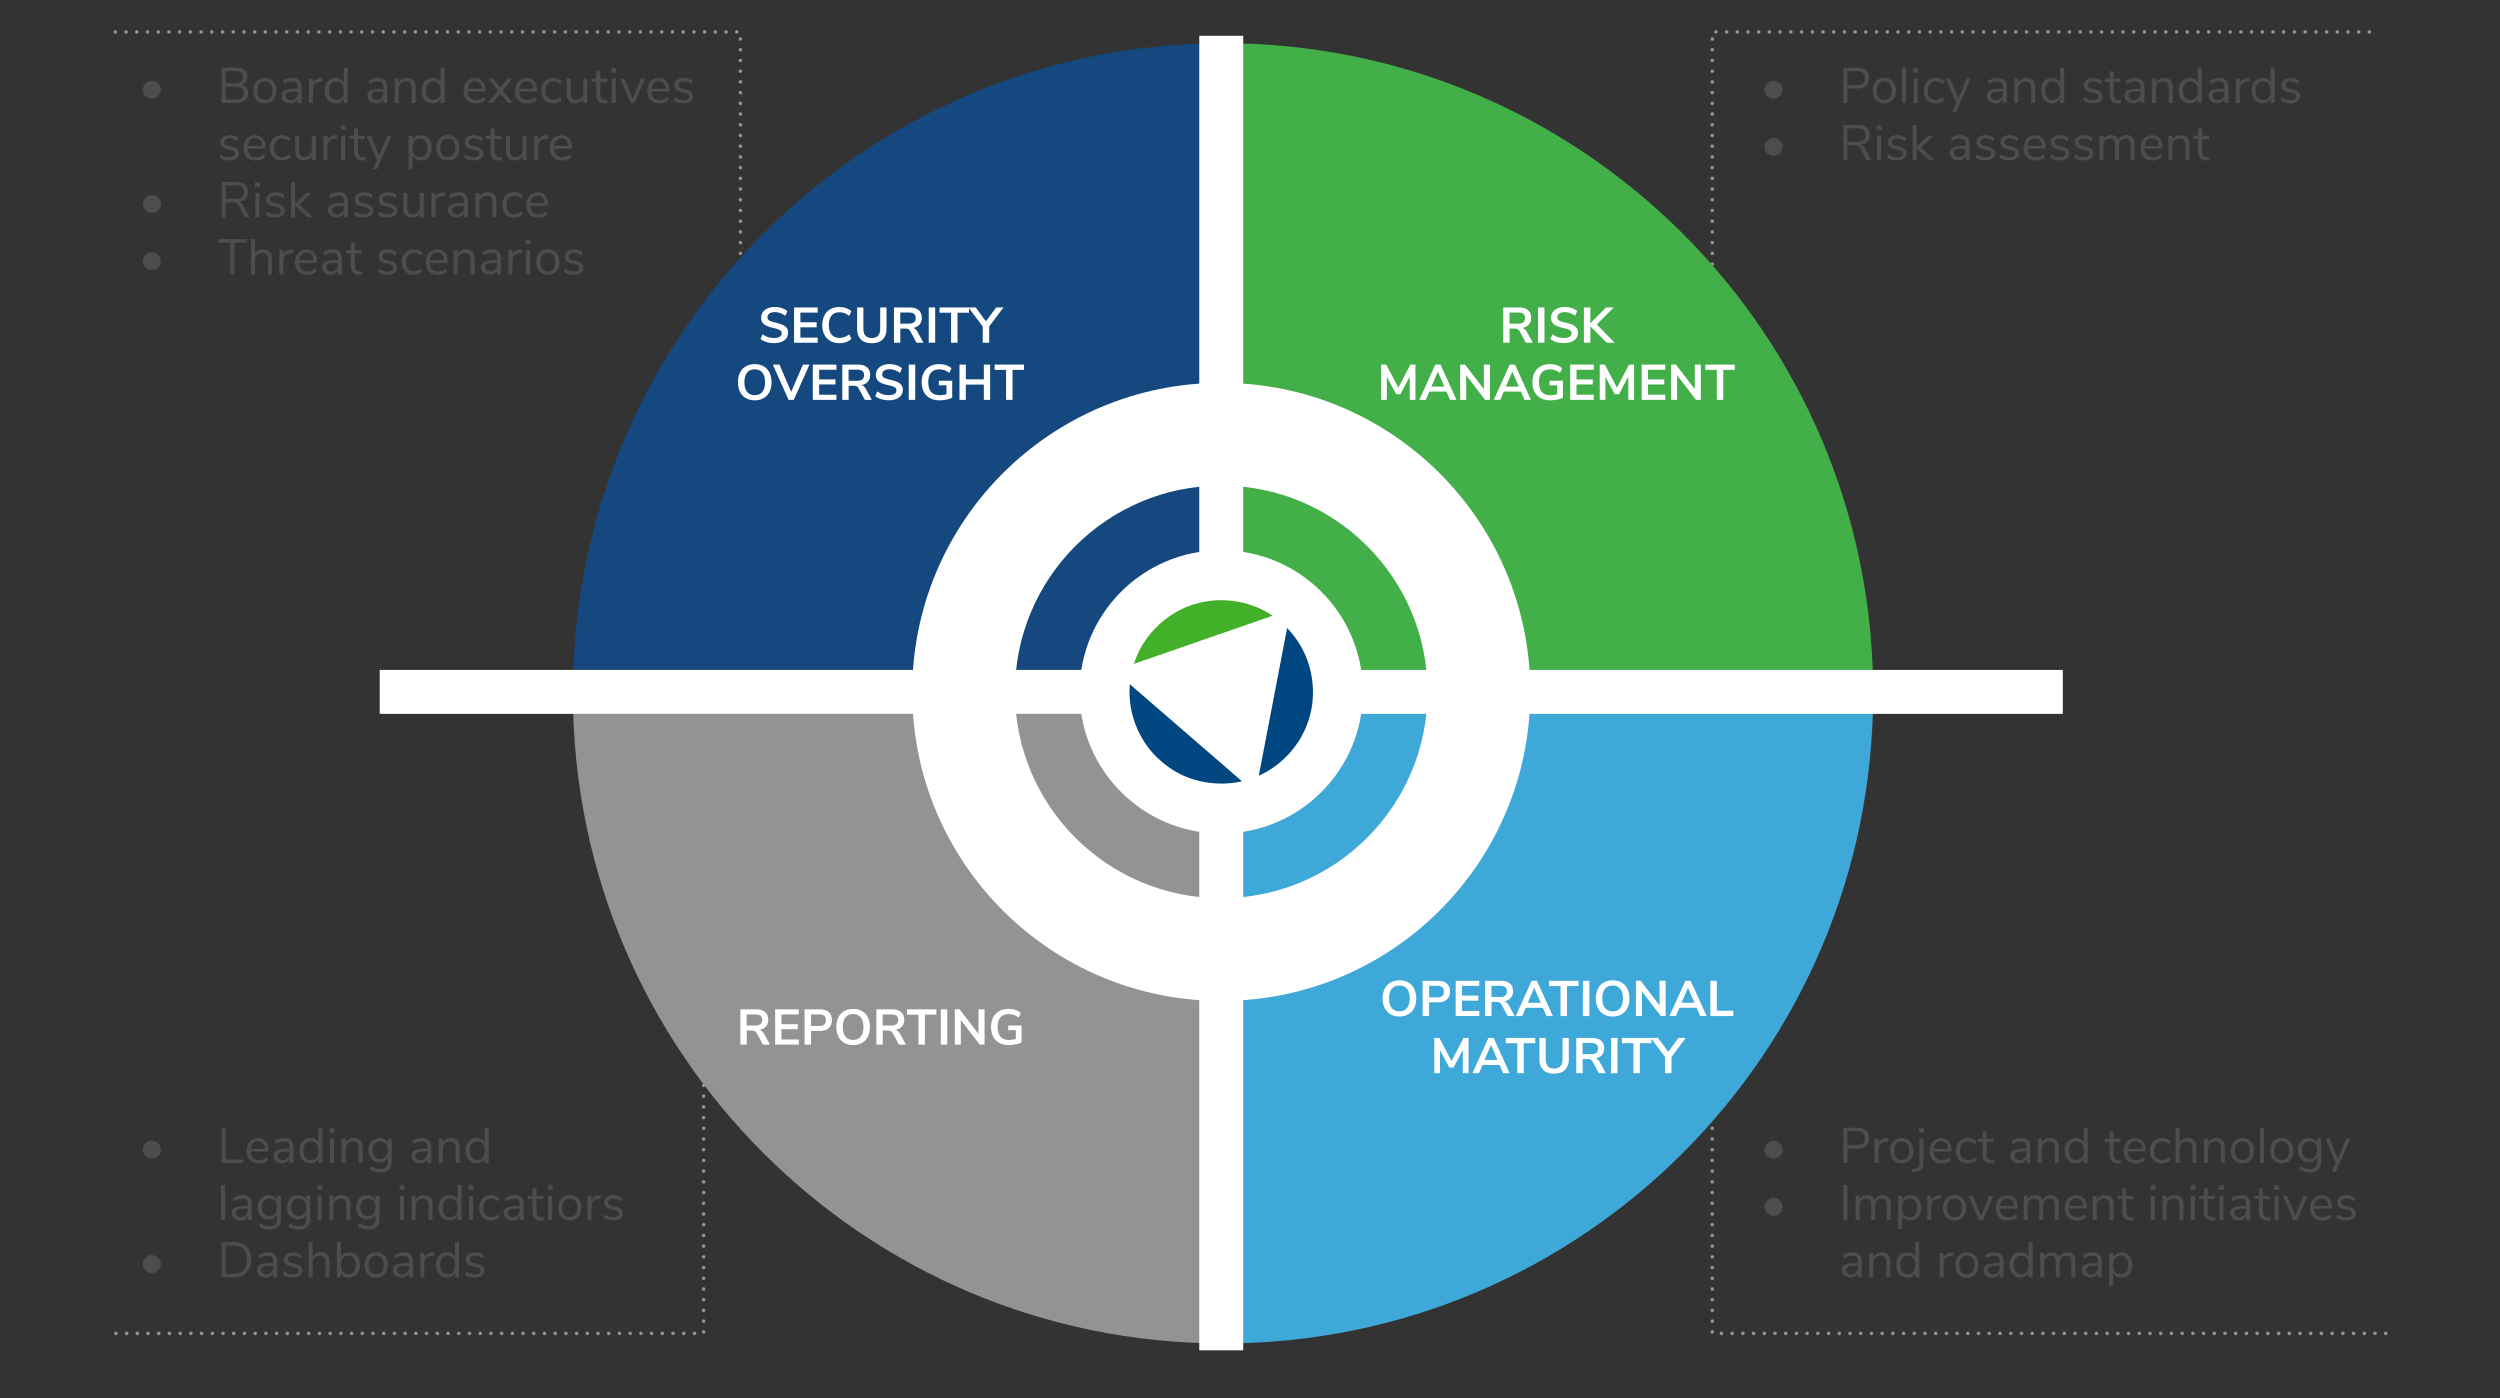 <svg xmlns="http://www.w3.org/2000/svg" viewBox="0 0 700 391.55"><rect x="0" y="0" width="700" height="391.55" fill="#333333" stroke="none"/><defs><style>.cls-1{fill:none;stroke:#949293;stroke-dasharray:0 0 0 3;stroke-linecap:round;stroke-miterlimit:10}.cls-2{fill:#fff}.cls-3{fill:#004680}.cls-4{fill:#4d4d4f}.cls-5{fill:#949293}.cls-6{fill:#42af49}.cls-7{fill:#3ea8d8}.cls-8{fill:#14487f}</style></defs><g id="Layer_3"><path class="cls-1" d="M479.43 85.93V8.94h185.85M479.43 294.92v78.43h189.62M197.02 294.92v78.43H31.03M207.31 85.93V8.94H31.03"/></g><g id="Layer_4"><path class="cls-8" d="M342.45 194.13H160.41c0-100.54 81.5-182.04 182.04-182.04v182.04Z"/><path class="cls-5" d="M342.45 194.13v182.04c-100.54 0-182.04-81.5-182.04-182.04h182.04Z"/><path class="cls-7" d="M342.45 194.13h182.04c0 100.54-81.5 182.04-182.04 182.04V194.13Z"/><path class="cls-6" d="M342.45 194.13V12.09c100.54 0 182.04 81.5 182.04 182.04H342.45Z"/></g><circle class="cls-2" cx="341.95" cy="193.73" r="86.53" id="Layer_5"/><g id="Text"><path class="cls-4" d="M495.33 27.27c-.39-.22-.7-.52-.93-.9-.23-.38-.34-.8-.34-1.25 0-.43.11-.84.33-1.22.22-.38.52-.69.91-.92.39-.23.82-.35 1.29-.35.45 0 .87.11 1.25.33.39.22.7.52.93.9.23.38.35.8.35 1.27s-.11.86-.34 1.24a2.56 2.56 0 0 1-2.19 1.24c-.46 0-.87-.11-1.26-.33ZM516.14 18.96h3.91c1.04 0 1.84.25 2.42.76.57.5.86 1.22.86 2.14s-.29 1.64-.87 2.16c-.58.51-1.38.77-2.41.77h-2.76v4.05h-1.15v-9.87Zm3.79 4.87c1.5 0 2.25-.66 2.25-1.97s-.75-1.95-2.25-1.95h-2.65v3.92h2.65ZM525.91 28.49c-.49-.29-.87-.7-1.13-1.24-.27-.54-.4-1.16-.4-1.87s.13-1.33.4-1.87.64-.95 1.13-1.24c.49-.29 1.06-.43 1.7-.43s1.21.14 1.71.43.88.7 1.14 1.24c.27.54.4 1.16.4 1.87s-.13 1.33-.4 1.87-.65.95-1.14 1.24c-.49.29-1.06.43-1.71.43s-1.21-.14-1.7-.43Zm3.25-1.17c.36-.44.54-1.09.54-1.94s-.18-1.47-.55-1.93c-.36-.45-.88-.68-1.54-.68s-1.18.23-1.54.68c-.36.45-.55 1.09-.55 1.93s.18 1.48.54 1.93c.36.45.88.67 1.55.67s1.19-.22 1.55-.67ZM532.55 28.83v-9.87h1.13v9.87h-1.13ZM535.69 19.06h1.37v1.27h-1.37v-1.27Zm.11 9.77v-6.82h1.13v6.82h-1.13ZM540.18 28.49c-.5-.29-.88-.7-1.14-1.23-.27-.53-.4-1.15-.4-1.85s.14-1.33.41-1.87c.27-.54.66-.95 1.16-1.25.5-.3 1.08-.45 1.76-.45.46 0 .91.08 1.34.24.44.16.79.38 1.06.65l-.38.84c-.64-.52-1.3-.78-1.96-.78-.7 0-1.25.23-1.64.69-.39.46-.59 1.1-.59 1.93s.2 1.46.59 1.9c.39.45.94.67 1.64.67.66 0 1.32-.26 1.96-.78l.38.84c-.29.27-.65.49-1.09.64s-.89.24-1.36.24c-.67 0-1.26-.14-1.75-.43ZM550.64 22.03h1.13l-4.03 9.32h-1.16l1.15-2.6-2.88-6.72h1.2l2.28 5.57 2.31-5.57ZM561.27 22.51c.42.44.64 1.12.64 2.02v4.3h-1.11v-1.16c-.18.4-.45.71-.81.93s-.78.33-1.26.33c-.44 0-.84-.09-1.21-.27-.37-.18-.66-.42-.88-.74a1.88 1.88 0 0 1-.32-1.05c0-.51.13-.91.39-1.2.26-.28.69-.49 1.29-.62s1.43-.19 2.49-.19h.31v-.46c0-.57-.12-.98-.35-1.24-.23-.26-.61-.38-1.13-.38-.78 0-1.56.24-2.34.73l-.38-.83c.36-.25.78-.46 1.28-.61.5-.15.98-.23 1.45-.23.87 0 1.51.22 1.94.67Zm-1.01 4.96c.36-.38.54-.87.54-1.46v-.41h-.25c-.82 0-1.45.03-1.88.1-.43.07-.73.19-.92.35-.18.16-.27.4-.27.72 0 .36.13.67.4.9.27.24.6.36 1 .36.56 0 1.02-.19 1.38-.57ZM569.86 24.55v4.28h-1.13v-4.21c0-.63-.12-1.1-.37-1.39-.25-.29-.64-.43-1.18-.43-.62 0-1.12.19-1.5.57s-.56.9-.56 1.55v3.91h-1.13v-6.82h1.12v1.12c.22-.42.54-.74.94-.96.4-.22.86-.33 1.37-.33 1.63 0 2.45.9 2.45 2.7ZM577.98 18.96v9.87h-1.13v-1.25c-.21.43-.51.76-.9.99-.4.23-.86.35-1.39.35-.6 0-1.12-.15-1.58-.45-.46-.3-.81-.72-1.06-1.25s-.38-1.16-.38-1.87.13-1.32.38-1.85.61-.94 1.06-1.23c.46-.29.99-.43 1.58-.43.53 0 1 .12 1.39.35.4.23.7.56.9.99v-4.23h1.13Zm-1.67 8.35c.36-.45.54-1.09.54-1.92s-.18-1.47-.54-1.92c-.36-.45-.87-.67-1.53-.67s-1.18.22-1.55.67c-.37.45-.55 1.08-.55 1.89s.18 1.48.55 1.94c.37.46.88.69 1.55.69s1.17-.23 1.53-.68ZM583.27 28.05l.38-.84c.36.29.74.5 1.11.62s.8.19 1.28.19c.5 0 .89-.09 1.16-.26.27-.17.4-.42.4-.75 0-.27-.09-.49-.27-.64-.18-.16-.47-.28-.88-.38l-1.15-.27c-.58-.13-1.02-.35-1.33-.67-.31-.32-.46-.71-.46-1.18 0-.61.24-1.1.71-1.47.48-.37 1.11-.56 1.9-.56.48 0 .93.08 1.36.23.43.15.79.38 1.08.67l-.38.83c-.62-.53-1.31-.8-2.06-.8-.48 0-.85.09-1.11.27-.27.18-.4.44-.4.76 0 .27.08.49.25.65.16.16.43.29.79.37l1.16.28c.63.15 1.11.38 1.41.68.31.3.46.7.46 1.18 0 .6-.24 1.07-.72 1.43-.48.35-1.14.53-1.97.53-1.15 0-2.06-.29-2.73-.88ZM593.95 27.98l-.06.9c-.21.04-.45.06-.7.06-.82 0-1.44-.21-1.86-.64-.42-.43-.62-1.03-.62-1.79v-3.58h-1.33v-.9h1.33v-2.07h1.13v2.07h1.93v.9h-1.93v3.5c0 1.07.49 1.61 1.48 1.61.21 0 .41-.01.62-.04ZM599.81 22.51c.42.44.64 1.12.64 2.02v4.3h-1.11v-1.16c-.18.4-.45.71-.81.93s-.78.33-1.26.33c-.44 0-.84-.09-1.21-.27-.37-.18-.66-.42-.88-.74a1.88 1.88 0 0 1-.32-1.05c0-.51.13-.91.39-1.2.26-.28.69-.49 1.29-.62s1.43-.19 2.49-.19h.31v-.46c0-.57-.12-.98-.35-1.24-.23-.26-.61-.38-1.13-.38-.78 0-1.56.24-2.34.73l-.38-.83c.36-.25.78-.46 1.28-.61.5-.15.98-.23 1.45-.23.87 0 1.51.22 1.94.67Zm-1.01 4.96c.36-.38.54-.87.54-1.46v-.41h-.25c-.82 0-1.45.03-1.88.1-.43.07-.73.19-.92.35-.18.16-.27.4-.27.72 0 .36.13.67.4.9.27.24.6.36 1 .36.56 0 1.02-.19 1.38-.57ZM608.4 24.55v4.28h-1.13v-4.21c0-.63-.12-1.1-.37-1.39-.25-.29-.64-.43-1.18-.43-.62 0-1.12.19-1.5.57s-.56.9-.56 1.55v3.91h-1.13v-6.82h1.12v1.12c.22-.42.54-.74.94-.96.4-.22.86-.33 1.37-.33 1.63 0 2.45.9 2.45 2.7ZM616.52 18.96v9.87h-1.13v-1.25c-.21.43-.51.76-.9.99-.4.23-.86.35-1.39.35-.6 0-1.12-.15-1.58-.45-.46-.3-.81-.72-1.06-1.25s-.38-1.16-.38-1.87.13-1.32.38-1.85.61-.94 1.06-1.23c.46-.29.99-.43 1.58-.43.53 0 1 .12 1.39.35.4.23.7.56.9.99v-4.23h1.13Zm-1.67 8.35c.36-.45.54-1.09.54-1.92s-.18-1.47-.54-1.92c-.36-.45-.87-.67-1.53-.67s-1.18.22-1.55.67c-.37.45-.55 1.08-.55 1.89s.18 1.48.55 1.94c.37.46.88.69 1.55.69s1.17-.23 1.53-.68ZM623.33 22.51c.42.44.64 1.12.64 2.02v4.3h-1.11v-1.16c-.18.4-.45.71-.81.93-.36.22-.78.33-1.26.33-.44 0-.84-.09-1.21-.27-.37-.18-.66-.42-.88-.74a1.88 1.88 0 0 1-.32-1.05c0-.51.13-.91.39-1.2.26-.28.69-.49 1.29-.62.6-.13 1.43-.19 2.49-.19h.31v-.46c0-.57-.12-.98-.35-1.24-.23-.26-.61-.38-1.13-.38-.78 0-1.56.24-2.34.73l-.38-.83c.35-.25.78-.46 1.28-.61.5-.15.98-.23 1.45-.23.87 0 1.51.22 1.94.67Zm-1.01 4.96c.36-.38.54-.87.54-1.46v-.41h-.25c-.82 0-1.45.03-1.88.1-.43.07-.74.19-.92.35-.18.16-.27.4-.27.72 0 .36.13.67.4.9.27.24.6.36 1 .36.56 0 1.02-.19 1.38-.57ZM629.9 22.82l-.74.07c-.7.07-1.21.28-1.52.66-.31.37-.47.84-.47 1.39v3.89h-1.13v-6.82h1.11v1.19c.38-.79 1.13-1.24 2.25-1.33l.41-.03.1.98ZM636.89 18.96v9.87h-1.13v-1.25c-.21.43-.51.76-.9.99-.4.23-.86.35-1.39.35-.6 0-1.12-.15-1.58-.45-.46-.3-.81-.72-1.06-1.25s-.38-1.16-.38-1.87.13-1.32.38-1.85.61-.94 1.06-1.23c.46-.29.99-.43 1.58-.43.53 0 1 .12 1.39.35.4.23.7.56.9.99v-4.23h1.13Zm-1.67 8.35c.36-.45.54-1.09.54-1.92s-.18-1.47-.54-1.92c-.36-.45-.87-.67-1.53-.67s-1.18.22-1.55.67c-.37.45-.55 1.08-.55 1.89s.18 1.48.55 1.94c.37.46.88.69 1.55.69s1.17-.23 1.53-.68ZM638.57 28.05l.38-.84c.36.29.74.5 1.11.62s.8.19 1.28.19c.5 0 .89-.09 1.16-.26.27-.17.4-.42.4-.75 0-.27-.09-.49-.27-.64-.18-.16-.47-.28-.88-.38l-1.15-.27c-.58-.13-1.02-.35-1.33-.67-.31-.32-.46-.71-.46-1.18 0-.61.24-1.1.71-1.47.48-.37 1.11-.56 1.9-.56.48 0 .93.08 1.36.23.43.15.79.38 1.08.67l-.38.83c-.63-.53-1.31-.8-2.06-.8-.48 0-.85.09-1.11.27-.27.18-.4.44-.4.76 0 .27.08.49.25.65.16.16.43.29.79.37l1.16.28c.63.15 1.11.38 1.41.68.31.3.46.7.46 1.18 0 .6-.24 1.07-.72 1.43-.48.35-1.14.53-1.97.53-1.15 0-2.06-.29-2.73-.88ZM495.33 43.27c-.39-.22-.7-.52-.93-.9-.23-.38-.34-.8-.34-1.25 0-.43.11-.84.33-1.22.22-.38.52-.69.91-.92.39-.23.82-.35 1.29-.35.45 0 .87.11 1.25.33.39.22.7.52.93.9.23.38.35.8.35 1.27s-.11.86-.34 1.24a2.56 2.56 0 0 1-2.19 1.24c-.46 0-.87-.11-1.26-.33ZM523.91 44.83h-1.26l-1.68-3.16c-.21-.38-.45-.65-.72-.79-.28-.14-.65-.22-1.13-.22h-1.85v4.17h-1.13v-9.87h4.06c1.07 0 1.89.24 2.46.71.56.48.85 1.18.85 2.1 0 .77-.22 1.38-.65 1.85-.43.47-1.05.77-1.86.89.25.07.47.2.67.38s.37.42.53.71l1.72 3.22Zm-3.81-5.12c.76 0 1.34-.16 1.71-.48.38-.32.57-.8.57-1.44s-.19-1.11-.56-1.41-.95-.46-1.72-.46h-2.83v3.79h2.83ZM525.46 35.06h1.37v1.27h-1.37v-1.27Zm.11 9.77v-6.82h1.13v6.82h-1.13ZM528.41 44.05l.38-.84c.36.29.74.5 1.11.62s.8.19 1.28.19c.5 0 .89-.09 1.16-.26.27-.17.4-.42.4-.75 0-.27-.09-.49-.27-.64-.18-.16-.47-.28-.88-.38l-1.15-.27c-.58-.13-1.02-.35-1.33-.67-.31-.32-.46-.71-.46-1.18 0-.61.24-1.1.71-1.47.48-.37 1.11-.56 1.9-.56.48 0 .93.08 1.36.23.43.15.79.38 1.08.67l-.38.83c-.63-.53-1.31-.8-2.06-.8-.48 0-.85.09-1.11.27-.27.18-.4.44-.4.76 0 .27.08.49.25.65.16.16.43.29.79.37l1.16.28c.63.15 1.11.38 1.41.68.31.3.46.7.46 1.18 0 .6-.24 1.07-.72 1.43-.48.35-1.14.53-1.97.53-1.15 0-2.06-.29-2.73-.88ZM541.62 44.83h-1.47l-3.47-3.26v3.26h-1.13v-9.87h1.13v6.15l3.18-3.08h1.44l-3.39 3.26 3.71 3.54ZM550.87 38.51c.42.44.64 1.12.64 2.02v4.3h-1.11v-1.16c-.18.4-.45.71-.81.93s-.78.33-1.26.33c-.44 0-.84-.09-1.21-.27-.37-.18-.66-.42-.88-.74a1.88 1.88 0 0 1-.32-1.05c0-.51.13-.91.39-1.2.26-.28.69-.49 1.29-.62s1.43-.19 2.49-.19h.31v-.46c0-.57-.12-.98-.35-1.24-.23-.26-.61-.38-1.13-.38-.78 0-1.56.24-2.34.73l-.38-.83c.36-.25.78-.46 1.28-.61.5-.15.98-.23 1.45-.23.87 0 1.51.22 1.94.67Zm-1.01 4.96c.36-.38.54-.87.54-1.46v-.41h-.25c-.82 0-1.45.03-1.88.1-.43.07-.73.19-.92.35-.18.16-.27.4-.27.72 0 .36.13.67.4.9.27.24.6.36 1 .36.56 0 1.02-.19 1.38-.57ZM553.16 44.05l.38-.84c.36.29.74.5 1.11.62s.8.19 1.28.19c.5 0 .89-.09 1.16-.26.27-.17.4-.42.4-.75 0-.27-.09-.49-.27-.64-.18-.16-.47-.28-.88-.38l-1.15-.27c-.58-.13-1.02-.35-1.33-.67-.31-.32-.46-.71-.46-1.18 0-.61.24-1.1.71-1.47.48-.37 1.11-.56 1.9-.56.48 0 .93.08 1.36.23.43.15.79.38 1.08.67l-.38.83c-.62-.53-1.31-.8-2.06-.8-.48 0-.85.09-1.11.27-.27.18-.4.44-.4.76 0 .27.08.49.25.65.16.16.43.29.79.37l1.16.28c.63.15 1.11.38 1.41.68.31.3.46.7.46 1.18 0 .6-.24 1.07-.72 1.43-.48.35-1.14.53-1.97.53-1.15 0-2.06-.29-2.73-.88ZM559.88 44.05l.38-.84c.36.29.74.5 1.11.62s.8.19 1.28.19c.5 0 .89-.09 1.16-.26.27-.17.4-.42.4-.75 0-.27-.09-.49-.27-.64-.18-.16-.47-.28-.88-.38l-1.15-.27c-.58-.13-1.02-.35-1.33-.67-.31-.32-.46-.71-.46-1.18 0-.61.24-1.1.71-1.47.48-.37 1.11-.56 1.9-.56.48 0 .93.08 1.36.23.43.15.79.38 1.08.67l-.38.83c-.62-.53-1.31-.8-2.06-.8-.48 0-.85.09-1.11.27-.27.18-.4.44-.4.76 0 .27.08.49.25.65.16.16.43.29.79.37l1.16.28c.63.15 1.11.38 1.41.68.31.3.46.7.46 1.18 0 .6-.24 1.07-.72 1.43-.48.35-1.14.53-1.97.53-1.15 0-2.06-.29-2.73-.88ZM572.73 41.6h-4.98c.04.79.25 1.39.64 1.8.39.41.95.61 1.67.61.79 0 1.52-.27 2.18-.81l.38.83c-.3.28-.68.5-1.15.67s-.94.25-1.43.25c-1.06 0-1.9-.31-2.51-.94s-.92-1.49-.92-2.59c0-.7.13-1.32.41-1.85.27-.54.65-.95 1.14-1.25.49-.3 1.05-.45 1.67-.45.91 0 1.61.3 2.13.89.51.59.77 1.41.77 2.44v.42Zm-4.32-2.31c-.36.37-.57.9-.64 1.58h3.96c-.02-.69-.19-1.22-.52-1.59-.33-.37-.78-.55-1.37-.55s-1.08.19-1.43.56ZM573.97 44.05l.38-.84c.36.29.74.5 1.11.62s.8.19 1.28.19c.5 0 .89-.09 1.16-.26.27-.17.4-.42.4-.75 0-.27-.09-.49-.27-.64-.18-.16-.47-.28-.88-.38l-1.15-.27c-.58-.13-1.02-.35-1.33-.67-.31-.32-.46-.71-.46-1.18 0-.61.24-1.1.71-1.47.48-.37 1.11-.56 1.9-.56.48 0 .93.08 1.36.23.43.15.79.38 1.08.67l-.38.83c-.62-.53-1.31-.8-2.06-.8-.48 0-.85.09-1.11.27-.27.18-.4.44-.4.76 0 .27.08.49.25.65.16.16.43.29.79.37l1.16.28c.63.15 1.11.38 1.41.68.31.3.46.7.46 1.18 0 .6-.24 1.07-.72 1.43-.48.35-1.14.53-1.97.53-1.15 0-2.06-.29-2.73-.88ZM580.69 44.05l.38-.84c.36.29.74.5 1.11.62s.8.19 1.28.19c.5 0 .89-.09 1.16-.26.27-.17.4-.42.4-.75 0-.27-.09-.49-.27-.64-.18-.16-.47-.28-.88-.38l-1.15-.27c-.58-.13-1.02-.35-1.33-.67-.31-.32-.46-.71-.46-1.18 0-.61.24-1.1.71-1.47.48-.37 1.11-.56 1.9-.56.48 0 .93.08 1.36.23.43.15.79.38 1.08.67l-.38.83c-.62-.53-1.31-.8-2.06-.8-.48 0-.85.09-1.11.27-.27.18-.4.44-.4.76 0 .27.08.49.25.65.16.16.43.29.79.37l1.16.28c.63.15 1.11.38 1.41.68.31.3.46.7.46 1.18 0 .6-.24 1.07-.72 1.43-.48.35-1.14.53-1.97.53-1.15 0-2.06-.29-2.73-.88ZM597.69 40.55v4.28h-1.13V40.6c0-.62-.11-1.08-.33-1.37-.22-.29-.57-.43-1.06-.43-.57 0-1.02.19-1.34.57-.33.38-.49.91-.49 1.57v3.89h-1.13V40.6c0-.63-.11-1.09-.34-1.38-.22-.28-.58-.43-1.06-.43-.57 0-1.02.19-1.34.57-.33.38-.49.91-.49 1.57v3.89h-1.13V38h1.12v1.08c.21-.4.49-.71.85-.92.36-.21.78-.32 1.26-.32 1.05 0 1.75.45 2.09 1.34.2-.42.5-.75.9-.99s.86-.36 1.37-.36c1.51 0 2.27.9 2.27 2.7ZM605.47 41.6h-4.98c.04.79.25 1.39.64 1.8.39.41.95.61 1.67.61.79 0 1.52-.27 2.18-.81l.38.83c-.3.28-.68.5-1.15.67s-.94.25-1.43.25c-1.06 0-1.9-.31-2.51-.94s-.92-1.49-.92-2.59c0-.7.13-1.32.41-1.85.27-.54.65-.95 1.14-1.25.49-.3 1.05-.45 1.67-.45.91 0 1.61.3 2.13.89.51.59.77 1.41.77 2.44v.42Zm-4.32-2.31c-.36.37-.57.9-.64 1.58h3.96c-.02-.69-.19-1.22-.52-1.59-.33-.37-.78-.55-1.37-.55s-1.08.19-1.43.56ZM613.02 40.55v4.28h-1.13v-4.21c0-.63-.12-1.1-.37-1.39-.25-.29-.64-.43-1.18-.43-.62 0-1.12.19-1.5.57s-.56.9-.56 1.55v3.91h-1.13v-6.82h1.12v1.12c.22-.42.54-.74.94-.96.4-.22.86-.33 1.37-.33 1.63 0 2.45.9 2.45 2.7ZM618.7 43.98l-.06.9c-.21.04-.45.06-.7.06-.82 0-1.44-.21-1.86-.64-.42-.43-.62-1.03-.62-1.79v-3.58h-1.33v-.9h1.33v-2.07h1.13v2.07h1.93v.9h-1.93v3.5c0 1.07.49 1.61 1.48 1.61.21 0 .41-.01.62-.04ZM41.26 27.27c-.39-.22-.7-.52-.93-.9-.23-.38-.34-.8-.34-1.25 0-.43.11-.84.33-1.22.22-.38.52-.69.91-.92.39-.23.82-.35 1.29-.35.45 0 .87.11 1.25.33s.7.52.93.9c.23.38.35.8.35 1.27s-.11.86-.34 1.24a2.56 2.56 0 0 1-2.19 1.24c-.46 0-.87-.11-1.26-.33ZM68.99 24.6c.31.41.47.92.47 1.54 0 .87-.28 1.53-.85 2s-1.38.69-2.42.69h-4.12v-9.87h3.96c1.02 0 1.81.22 2.37.67.56.45.84 1.08.84 1.9 0 .53-.14.99-.41 1.37-.28.38-.66.67-1.16.85.57.15 1.01.43 1.32.84Zm-5.79-1.26h2.66c.74 0 1.29-.15 1.67-.45.38-.3.57-.73.57-1.3 0-1.12-.75-1.68-2.24-1.68H63.2v3.43Zm4.58 4.11c.37-.28.55-.73.55-1.34 0-1.21-.76-1.82-2.27-1.82h-2.87v3.58h2.87c.77 0 1.35-.14 1.71-.43ZM72.46 28.49c-.49-.29-.87-.7-1.13-1.24-.27-.54-.4-1.16-.4-1.87s.13-1.33.4-1.87.64-.95 1.13-1.24c.49-.29 1.06-.43 1.7-.43s1.21.14 1.71.43c.49.29.88.7 1.14 1.24s.4 1.16.4 1.87-.13 1.33-.4 1.87-.65.95-1.14 1.24c-.49.29-1.06.43-1.71.43s-1.21-.14-1.7-.43Zm3.25-1.17c.36-.44.54-1.09.54-1.94s-.18-1.47-.55-1.93c-.36-.45-.88-.68-1.54-.68s-1.18.23-1.54.68c-.36.45-.55 1.09-.55 1.93s.18 1.48.54 1.93c.36.45.88.67 1.55.67s1.19-.22 1.55-.67ZM83.82 22.51c.42.44.64 1.12.64 2.02v4.3h-1.11v-1.16c-.18.4-.45.71-.81.93-.36.22-.78.33-1.26.33-.44 0-.84-.09-1.21-.27s-.66-.42-.88-.74a1.88 1.88 0 0 1-.32-1.05c0-.51.13-.91.39-1.2.26-.28.69-.49 1.29-.62.6-.13 1.43-.19 2.49-.19h.31v-.46c0-.57-.12-.98-.35-1.24-.23-.26-.61-.38-1.13-.38-.78 0-1.56.24-2.34.73l-.38-.83c.35-.25.78-.46 1.28-.61.5-.15.98-.23 1.45-.23.87 0 1.51.22 1.94.67Zm-1.01 4.96c.36-.38.54-.87.54-1.46v-.41h-.25c-.82 0-1.45.03-1.88.1-.43.07-.73.19-.92.35-.18.16-.27.4-.27.72 0 .36.13.67.4.9.27.24.6.36 1 .36.56 0 1.02-.19 1.38-.57ZM90.39 22.82l-.74.07c-.7.07-1.21.28-1.52.66-.31.37-.47.84-.47 1.39v3.89h-1.13v-6.82h1.11v1.19c.38-.79 1.13-1.24 2.25-1.33l.41-.03.1.98ZM97.38 18.96v9.87h-1.13v-1.25c-.21.43-.51.76-.9.99-.4.23-.86.35-1.39.35-.6 0-1.12-.15-1.58-.45-.46-.3-.81-.72-1.06-1.25s-.38-1.16-.38-1.87.13-1.32.38-1.85.61-.94 1.06-1.23c.46-.29.98-.43 1.58-.43.53 0 1 .12 1.39.35.4.23.7.56.9.99v-4.23h1.13Zm-1.67 8.35c.36-.45.54-1.09.54-1.92s-.18-1.47-.54-1.92c-.36-.45-.87-.67-1.53-.67s-1.18.22-1.55.67c-.37.45-.55 1.08-.55 1.89s.18 1.48.55 1.94c.37.46.88.69 1.55.69s1.17-.23 1.53-.68ZM107.8 22.51c.42.44.64 1.12.64 2.02v4.3h-1.11v-1.16c-.18.4-.45.71-.81.93-.36.22-.78.33-1.26.33-.44 0-.84-.09-1.21-.27s-.66-.42-.88-.74a1.88 1.88 0 0 1-.32-1.05c0-.51.13-.91.39-1.2.26-.28.69-.49 1.29-.62.6-.13 1.43-.19 2.49-.19h.31v-.46c0-.57-.12-.98-.35-1.24-.23-.26-.61-.38-1.13-.38-.78 0-1.56.24-2.34.73l-.38-.83c.35-.25.78-.46 1.28-.61.5-.15.98-.23 1.45-.23.87 0 1.51.22 1.94.67Zm-1.01 4.96c.36-.38.54-.87.54-1.46v-.41h-.25c-.82 0-1.45.03-1.88.1-.43.07-.73.19-.92.35-.18.16-.27.4-.27.72 0 .36.13.67.4.9.27.24.6.36 1 .36.56 0 1.02-.19 1.38-.57ZM116.39 24.55v4.28h-1.13v-4.21c0-.63-.12-1.1-.37-1.39-.25-.29-.64-.43-1.18-.43-.63 0-1.12.19-1.5.57-.37.38-.56.9-.56 1.55v3.91h-1.13v-6.82h1.12v1.12c.22-.42.54-.74.94-.96.4-.22.86-.33 1.37-.33 1.63 0 2.45.9 2.45 2.7ZM124.51 18.96v9.87h-1.13v-1.25c-.21.43-.51.76-.9.99-.4.23-.86.35-1.39.35-.6 0-1.12-.15-1.58-.45-.46-.3-.81-.72-1.06-1.25s-.38-1.16-.38-1.87.13-1.32.38-1.85.61-.94 1.06-1.23c.46-.29.98-.43 1.58-.43.53 0 1 .12 1.39.35.4.23.7.56.9.99v-4.23h1.13Zm-1.67 8.35c.36-.45.54-1.09.54-1.92s-.18-1.47-.54-1.92c-.36-.45-.87-.67-1.53-.67s-1.18.22-1.55.67c-.37.45-.55 1.08-.55 1.89s.18 1.48.55 1.94c.37.46.88.69 1.55.69s1.17-.23 1.53-.68ZM135.93 25.6h-4.98c.04.79.25 1.39.64 1.8.39.41.95.61 1.67.61.79 0 1.52-.27 2.18-.81l.38.83c-.3.28-.68.5-1.15.67s-.94.25-1.43.25c-1.06 0-1.9-.31-2.51-.94s-.92-1.49-.92-2.59c0-.7.14-1.32.41-1.85.27-.54.65-.95 1.14-1.25.49-.3 1.05-.45 1.67-.45.91 0 1.61.3 2.13.89.51.59.77 1.41.77 2.44v.42Zm-4.32-2.31c-.36.37-.57.9-.64 1.58h3.96c-.02-.69-.19-1.22-.52-1.59s-.78-.55-1.37-.55-1.08.19-1.44.56ZM140.75 25.32l2.83 3.51h-1.37l-2.13-2.66-2.11 2.66h-1.39l2.83-3.51-2.66-3.3h1.37l1.96 2.48 1.96-2.48h1.39l-2.67 3.3ZM150.32 25.6h-4.98c.04.79.25 1.39.64 1.8.39.41.95.61 1.67.61.79 0 1.52-.27 2.18-.81l.38.83c-.3.28-.68.5-1.15.67s-.94.25-1.43.25c-1.06 0-1.9-.31-2.51-.94s-.92-1.49-.92-2.59c0-.7.14-1.32.41-1.85.27-.54.65-.95 1.14-1.25.49-.3 1.05-.45 1.67-.45.91 0 1.61.3 2.13.89.51.59.77 1.41.77 2.44v.42ZM146 23.29c-.36.37-.57.9-.64 1.58h3.96c-.02-.69-.19-1.22-.52-1.59s-.78-.55-1.37-.55-1.08.19-1.44.56ZM153.12 28.49c-.5-.29-.88-.7-1.14-1.23s-.4-1.15-.4-1.85.14-1.33.41-1.87c.27-.54.66-.95 1.16-1.25.5-.3 1.08-.45 1.76-.45.46 0 .91.08 1.34.24.44.16.79.38 1.06.65l-.38.84c-.64-.52-1.3-.78-1.96-.78-.7 0-1.25.23-1.64.69-.39.46-.59 1.1-.59 1.93s.2 1.46.59 1.9c.39.45.94.67 1.64.67.66 0 1.32-.26 1.96-.78l.38.84c-.29.27-.65.49-1.09.64-.44.16-.89.24-1.36.24-.67 0-1.26-.14-1.75-.43ZM164.44 22.01v6.82h-1.11v-1.16c-.21.41-.52.72-.9.94-.39.21-.82.32-1.31.32-.81 0-1.42-.23-1.83-.68-.41-.45-.62-1.12-.62-2.01v-4.23h1.13v4.2c0 .61.12 1.05.36 1.34s.62.43 1.15.43c.6 0 1.08-.19 1.44-.58.36-.39.55-.9.55-1.53v-3.85h1.13ZM170.16 27.98l-.06.9c-.21.04-.45.06-.7.06-.82 0-1.44-.21-1.85-.64-.42-.43-.62-1.03-.62-1.79v-3.58h-1.33v-.9h1.33v-2.07h1.13v2.07h1.93v.9h-1.93v3.5c0 1.07.49 1.61 1.48 1.61.21 0 .41-.01.62-.04ZM171.2 19.06h1.37v1.27h-1.37v-1.27Zm.11 9.77v-6.82h1.13v6.82h-1.13ZM179.44 22.03h1.13l-2.94 6.8h-1.06l-2.93-6.8h1.2l2.28 5.57 2.31-5.57ZM187.38 25.6h-4.98c.04.79.25 1.39.64 1.8.39.41.95.61 1.67.61.79 0 1.52-.27 2.18-.81l.38.83c-.3.28-.68.5-1.15.67s-.94.25-1.43.25c-1.06 0-1.9-.31-2.51-.94s-.92-1.49-.92-2.59c0-.7.14-1.32.41-1.85.27-.54.65-.95 1.14-1.25.49-.3 1.05-.45 1.67-.45.91 0 1.61.3 2.13.89.51.59.77 1.41.77 2.44v.42Zm-4.32-2.31c-.36.37-.57.9-.64 1.58h3.96c-.02-.69-.19-1.22-.52-1.59s-.78-.55-1.37-.55-1.08.19-1.44.56ZM188.63 28.05l.38-.84c.36.29.74.5 1.11.62s.8.19 1.28.19c.5 0 .89-.09 1.16-.26s.4-.42.4-.75c0-.27-.09-.49-.27-.64s-.47-.28-.88-.38l-1.15-.27c-.58-.13-1.02-.35-1.33-.67s-.46-.71-.46-1.18c0-.61.24-1.1.71-1.47.48-.37 1.11-.56 1.9-.56.48 0 .93.08 1.36.23.43.15.79.38 1.08.67l-.38.83c-.63-.53-1.31-.8-2.06-.8-.48 0-.85.09-1.11.27s-.4.44-.4.76c0 .27.08.49.25.65.16.16.43.29.79.37l1.16.28c.63.15 1.11.38 1.41.68s.46.7.46 1.18c0 .6-.24 1.07-.72 1.43-.48.35-1.14.53-1.97.53-1.15 0-2.06-.29-2.73-.88ZM61.48 44.05l.38-.84c.36.29.74.5 1.11.62s.8.19 1.28.19c.5 0 .89-.09 1.16-.26s.4-.42.4-.75c0-.27-.09-.49-.27-.64s-.47-.28-.88-.38l-1.15-.27c-.58-.13-1.02-.35-1.33-.67s-.46-.71-.46-1.18c0-.61.24-1.1.71-1.47.48-.37 1.11-.56 1.9-.56.48 0 .93.08 1.36.23.43.15.79.38 1.08.67l-.38.83c-.63-.53-1.31-.8-2.06-.8-.48 0-.85.09-1.11.27s-.4.44-.4.76c0 .27.08.49.25.65.16.16.43.29.79.37l1.16.28c.63.15 1.11.38 1.41.68s.46.7.46 1.18c0 .6-.24 1.07-.72 1.43-.48.35-1.14.53-1.97.53-1.15 0-2.06-.29-2.73-.88ZM74.33 41.6h-4.98c.04.79.25 1.39.64 1.8.39.41.95.61 1.67.61.79 0 1.52-.27 2.18-.81l.38.83c-.3.28-.68.5-1.15.67s-.94.25-1.43.25c-1.06 0-1.9-.31-2.51-.94s-.92-1.49-.92-2.59c0-.7.14-1.32.41-1.85.27-.54.65-.95 1.14-1.25.49-.3 1.05-.45 1.67-.45.91 0 1.61.3 2.13.89.51.59.77 1.41.77 2.44v.42Zm-4.32-2.31c-.36.37-.57.9-.64 1.58h3.96c-.02-.69-.19-1.22-.52-1.59s-.78-.55-1.37-.55-1.08.19-1.44.56ZM77.13 44.49c-.5-.29-.88-.7-1.14-1.23s-.4-1.15-.4-1.85.14-1.33.41-1.87c.27-.54.66-.95 1.16-1.25.5-.3 1.08-.45 1.76-.45.46 0 .91.08 1.34.24.44.16.79.38 1.06.65l-.38.84c-.64-.52-1.3-.78-1.96-.78-.7 0-1.25.23-1.64.69-.39.46-.59 1.1-.59 1.93s.2 1.46.59 1.9c.39.45.94.67 1.64.67.66 0 1.32-.26 1.96-.78l.38.84c-.29.27-.65.49-1.09.64-.44.16-.89.24-1.36.24-.67 0-1.26-.14-1.75-.43ZM88.44 38.01v6.82h-1.11v-1.16c-.21.41-.52.72-.9.94-.39.21-.82.32-1.31.32-.81 0-1.42-.23-1.83-.68-.41-.45-.62-1.12-.62-2.01v-4.23h1.13v4.2c0 .61.12 1.05.36 1.34s.62.43 1.15.43c.6 0 1.08-.19 1.44-.58.36-.39.55-.9.55-1.53v-3.85h1.13ZM94.42 38.82l-.74.07c-.7.07-1.21.28-1.52.66-.31.37-.47.84-.47 1.39v3.89h-1.13v-6.82h1.11v1.19c.38-.79 1.13-1.24 2.25-1.33l.41-.03.1.98ZM95.39 35.06h1.37v1.27h-1.37v-1.27Zm.11 9.77v-6.82h1.13v6.82H95.5ZM102.36 43.98l-.06.9c-.21.04-.45.06-.7.06-.82 0-1.44-.21-1.85-.64-.42-.43-.62-1.03-.62-1.79v-3.58H97.8v-.9h1.33v-2.07h1.13v2.07h1.93v.9h-1.93v3.5c0 1.07.49 1.61 1.48 1.61.21 0 .41-.01.62-.04ZM108.48 38.03h1.13l-4.03 9.32h-1.16l1.15-2.6-2.88-6.72h1.2l2.28 5.57 2.31-5.57ZM119.41 38.29c.46.3.81.72 1.06 1.25.25.54.38 1.16.38 1.87s-.13 1.33-.38 1.85-.6.94-1.06 1.23c-.45.29-.98.43-1.59.43-.53 0-1-.12-1.39-.35s-.7-.56-.9-.99v3.77h-1.13v-9.34h1.13v1.18c.21-.43.51-.76.9-.99.4-.23.86-.35 1.39-.35.6 0 1.12.15 1.58.45Zm-.27 5.03c.36-.45.55-1.08.55-1.9s-.18-1.46-.55-1.92c-.36-.46-.88-.69-1.54-.69s-1.17.22-1.53.67c-.36.45-.54 1.09-.54 1.92s.18 1.47.54 1.92c.36.45.87.68 1.53.68s1.18-.22 1.54-.67ZM123.67 44.49c-.49-.29-.87-.7-1.13-1.24-.27-.54-.4-1.16-.4-1.87s.13-1.33.4-1.87.64-.95 1.13-1.24c.49-.29 1.06-.43 1.7-.43s1.21.14 1.71.43c.49.29.88.7 1.14 1.24s.4 1.16.4 1.87-.13 1.33-.4 1.87-.65.95-1.14 1.24c-.49.29-1.06.43-1.71.43s-1.21-.14-1.7-.43Zm3.25-1.17c.36-.44.54-1.09.54-1.94s-.18-1.47-.55-1.93c-.36-.45-.88-.68-1.54-.68s-1.18.23-1.54.68c-.36.45-.55 1.09-.55 1.93s.18 1.48.54 1.93c.36.45.88.67 1.55.67s1.19-.22 1.55-.67ZM129.9 44.05l.38-.84c.36.29.74.5 1.11.62s.8.19 1.28.19c.5 0 .89-.09 1.16-.26s.4-.42.4-.75c0-.27-.09-.49-.27-.64s-.47-.28-.88-.38l-1.15-.27c-.58-.13-1.02-.35-1.33-.67s-.46-.71-.46-1.18c0-.61.24-1.1.71-1.47.48-.37 1.11-.56 1.9-.56.48 0 .93.08 1.36.23.43.15.79.38 1.08.67l-.38.83c-.63-.53-1.31-.8-2.06-.8-.48 0-.85.09-1.11.27s-.4.44-.4.76c0 .27.08.49.25.65.16.16.43.29.79.37l1.16.28c.63.15 1.11.38 1.41.68s.46.7.46 1.18c0 .6-.24 1.07-.72 1.43-.48.35-1.14.53-1.97.53-1.15 0-2.06-.29-2.73-.88ZM140.58 43.98l-.06.9c-.21.04-.45.06-.7.06-.82 0-1.44-.21-1.85-.64-.42-.43-.62-1.03-.62-1.79v-3.58h-1.33v-.9h1.33v-2.07h1.13v2.07h1.93v.9h-1.93v3.5c0 1.07.49 1.61 1.48 1.61.21 0 .41-.01.62-.04ZM147.47 38.01v6.82h-1.11v-1.16c-.21.41-.52.72-.9.94-.39.21-.82.32-1.31.32-.81 0-1.42-.23-1.83-.68-.41-.45-.62-1.12-.62-2.01v-4.23h1.13v4.2c0 .61.12 1.05.36 1.34s.62.43 1.15.43c.6 0 1.08-.19 1.44-.58.36-.39.55-.9.55-1.53v-3.85h1.13ZM153.44 38.82l-.74.07c-.7.07-1.21.28-1.52.66-.31.37-.47.84-.47 1.39v3.89h-1.13v-6.82h1.11v1.19c.38-.79 1.13-1.24 2.25-1.33l.41-.03.1.98ZM160.09 41.6h-4.98c.04.79.25 1.39.64 1.8.39.41.95.61 1.67.61.79 0 1.52-.27 2.18-.81l.38.83c-.3.28-.68.5-1.15.67s-.94.25-1.43.25c-1.06 0-1.9-.31-2.51-.94s-.92-1.49-.92-2.59c0-.7.14-1.32.41-1.85.27-.54.65-.95 1.14-1.25.49-.3 1.05-.45 1.67-.45.91 0 1.61.3 2.13.89.51.59.77 1.41.77 2.44v.42Zm-4.32-2.31c-.36.37-.57.9-.64 1.58h3.96c-.02-.69-.19-1.22-.52-1.59s-.78-.55-1.37-.55-1.08.19-1.44.56ZM41.26 59.27c-.39-.22-.7-.52-.93-.9-.23-.38-.34-.8-.34-1.25 0-.43.11-.84.33-1.22.22-.38.52-.69.91-.92.39-.23.82-.35 1.29-.35.45 0 .87.11 1.25.33s.7.52.93.9c.23.38.35.8.35 1.27s-.11.86-.34 1.24a2.56 2.56 0 0 1-2.19 1.24c-.46 0-.87-.11-1.26-.33ZM69.84 60.83h-1.26l-1.68-3.16c-.21-.38-.45-.65-.72-.79-.28-.14-.65-.22-1.13-.22H63.2v4.17h-1.13v-9.87h4.06c1.07 0 1.89.24 2.46.71.56.48.85 1.18.85 2.1 0 .77-.22 1.38-.65 1.85-.43.47-1.05.77-1.85.89.25.07.47.2.67.38.19.18.37.42.52.71l1.72 3.22Zm-3.81-5.12c.77 0 1.34-.16 1.71-.48.38-.32.57-.8.57-1.44s-.19-1.11-.56-1.41c-.37-.31-.95-.46-1.72-.46H63.2v3.79h2.83ZM71.39 51.06h1.37v1.27h-1.37v-1.27Zm.11 9.77v-6.82h1.13v6.82H71.5ZM74.33 60.05l.38-.84c.36.29.74.5 1.11.62s.8.19 1.28.19c.5 0 .89-.09 1.16-.26s.4-.42.4-.75c0-.27-.09-.49-.27-.64s-.47-.28-.88-.38l-1.15-.27c-.58-.13-1.02-.35-1.33-.67s-.46-.71-.46-1.18c0-.61.24-1.1.71-1.47.48-.37 1.11-.56 1.9-.56.48 0 .93.08 1.36.23.43.15.79.38 1.08.67l-.38.83c-.63-.53-1.31-.8-2.06-.8-.48 0-.85.09-1.11.27s-.4.44-.4.76c0 .27.08.49.25.65.16.16.43.29.79.37l1.16.28c.63.15 1.11.38 1.41.68s.46.7.46 1.18c0 .6-.24 1.07-.72 1.43-.48.35-1.14.53-1.97.53-1.15 0-2.06-.29-2.73-.88ZM87.55 60.83h-1.47l-3.47-3.26v3.26h-1.13v-9.87h1.13v6.15l3.18-3.08h1.44l-3.39 3.26 3.71 3.54ZM96.79 54.51c.42.44.64 1.12.64 2.02v4.3h-1.11v-1.16c-.18.4-.45.71-.81.93-.36.22-.78.33-1.26.33-.44 0-.84-.09-1.21-.27s-.66-.42-.88-.74a1.88 1.88 0 0 1-.32-1.05c0-.51.13-.91.39-1.2.26-.28.69-.49 1.29-.62.6-.13 1.43-.19 2.49-.19h.31v-.46c0-.57-.12-.98-.35-1.24-.23-.26-.61-.38-1.13-.38-.78 0-1.56.24-2.34.73l-.38-.83c.35-.25.78-.46 1.28-.61.5-.15.98-.23 1.45-.23.87 0 1.51.22 1.94.67Zm-1.01 4.96c.36-.38.54-.87.54-1.46v-.41h-.25c-.82 0-1.45.03-1.88.1-.43.07-.73.19-.92.35-.18.16-.27.4-.27.72 0 .36.13.67.4.9.27.24.6.36 1 .36.56 0 1.02-.19 1.38-.57ZM99.08 60.05l.38-.84c.36.29.74.5 1.11.62s.8.19 1.28.19c.5 0 .89-.09 1.16-.26s.4-.42.4-.75c0-.27-.09-.49-.27-.64s-.47-.28-.88-.38l-1.15-.27c-.58-.13-1.02-.35-1.33-.67s-.46-.71-.46-1.18c0-.61.24-1.1.71-1.47.48-.37 1.11-.56 1.9-.56.48 0 .93.08 1.36.23.43.15.79.38 1.08.67l-.38.83c-.63-.53-1.31-.8-2.06-.8-.48 0-.85.09-1.11.27s-.4.44-.4.76c0 .27.08.49.25.65.16.16.43.29.79.37l1.16.28c.63.15 1.11.38 1.41.68s.46.7.46 1.18c0 .6-.24 1.07-.72 1.43-.48.35-1.14.53-1.97.53-1.15 0-2.06-.29-2.73-.88ZM105.8 60.05l.38-.84c.36.29.74.5 1.11.62s.8.19 1.28.19c.5 0 .89-.09 1.16-.26s.4-.42.4-.75c0-.27-.09-.49-.27-.64s-.47-.28-.88-.38l-1.15-.27c-.58-.13-1.02-.35-1.33-.67s-.46-.71-.46-1.18c0-.61.24-1.1.71-1.47.48-.37 1.11-.56 1.9-.56.48 0 .93.08 1.36.23.43.15.79.38 1.08.67l-.38.83c-.63-.53-1.31-.8-2.06-.8-.48 0-.85.09-1.11.27s-.4.44-.4.76c0 .27.08.49.25.65.16.16.43.29.79.37l1.16.28c.63.15 1.11.38 1.41.68s.46.7.46 1.18c0 .6-.24 1.07-.72 1.43-.48.35-1.14.53-1.97.53-1.15 0-2.06-.29-2.73-.88ZM118.68 54.01v6.82h-1.11v-1.16c-.21.41-.52.72-.9.94-.39.21-.82.32-1.31.32-.81 0-1.42-.23-1.83-.68-.41-.45-.62-1.12-.62-2.01v-4.23h1.13v4.2c0 .61.12 1.05.36 1.34s.62.43 1.15.43c.6 0 1.08-.19 1.44-.58.36-.39.55-.9.55-1.53v-3.85h1.13ZM124.66 54.82l-.74.07c-.7.07-1.21.28-1.52.66-.31.37-.47.84-.47 1.39v3.89h-1.13v-6.82h1.11v1.19c.38-.79 1.13-1.24 2.25-1.33l.41-.03.1.98ZM130.39 54.51c.42.44.64 1.12.64 2.02v4.3h-1.11v-1.16c-.18.4-.45.71-.81.93-.36.22-.78.33-1.26.33-.44 0-.84-.09-1.21-.27s-.66-.42-.88-.74a1.88 1.88 0 0 1-.32-1.05c0-.51.13-.91.39-1.2.26-.28.69-.49 1.29-.62.6-.13 1.43-.19 2.49-.19h.31v-.46c0-.57-.12-.98-.35-1.24-.23-.26-.61-.38-1.13-.38-.78 0-1.56.24-2.34.73l-.38-.83c.35-.25.78-.46 1.28-.61.5-.15.98-.23 1.45-.23.87 0 1.51.22 1.94.67Zm-1.01 4.96c.36-.38.54-.87.54-1.46v-.41h-.25c-.82 0-1.45.03-1.88.1-.43.07-.73.19-.92.35-.18.16-.27.4-.27.72 0 .36.13.67.4.9.27.24.6.36 1 .36.56 0 1.02-.19 1.38-.57ZM138.98 56.55v4.28h-1.13v-4.21c0-.63-.12-1.1-.37-1.39-.25-.29-.64-.43-1.18-.43-.63 0-1.12.19-1.5.57-.37.38-.56.9-.56 1.55v3.91h-1.13v-6.82h1.12v1.12c.22-.42.54-.74.94-.96.4-.22.86-.33 1.37-.33 1.63 0 2.45.9 2.45 2.7ZM142.19 60.49c-.5-.29-.88-.7-1.14-1.23s-.4-1.15-.4-1.85.14-1.33.41-1.87c.27-.54.66-.95 1.16-1.25.5-.3 1.08-.45 1.76-.45.46 0 .91.08 1.34.24.44.16.79.38 1.06.65l-.38.84c-.64-.52-1.3-.78-1.96-.78-.7 0-1.25.23-1.64.69-.39.46-.59 1.1-.59 1.93s.2 1.46.59 1.9c.39.45.94.67 1.64.67.66 0 1.32-.26 1.96-.78l.38.84c-.29.27-.65.49-1.09.64-.44.16-.89.24-1.36.24-.67 0-1.26-.14-1.75-.43ZM153.47 57.6h-4.98c.04.79.25 1.39.64 1.8.39.41.95.61 1.67.61.79 0 1.52-.27 2.18-.81l.38.83c-.3.28-.68.5-1.15.67s-.94.25-1.43.25c-1.06 0-1.9-.31-2.51-.94s-.92-1.49-.92-2.59c0-.7.14-1.32.41-1.85.27-.54.65-.95 1.14-1.25.49-.3 1.05-.45 1.67-.45.91 0 1.61.3 2.13.89.51.59.77 1.41.77 2.44v.42Zm-4.32-2.31c-.36.37-.57.9-.64 1.58h3.96c-.02-.69-.19-1.22-.52-1.59s-.78-.55-1.37-.55-1.08.19-1.44.56ZM41.26 75.27c-.39-.22-.7-.52-.93-.9-.23-.38-.34-.8-.34-1.25 0-.43.11-.84.33-1.22.22-.38.52-.69.91-.92.39-.23.82-.35 1.29-.35.45 0 .87.11 1.25.33s.7.52.93.9c.23.38.35.8.35 1.27s-.11.86-.34 1.24a2.56 2.56 0 0 1-2.19 1.24c-.46 0-.87-.11-1.26-.33ZM64.45 76.83v-8.89h-3.43v-.98h8.04v.98h-3.44v8.89h-1.16ZM76.15 72.55v4.28h-1.13v-4.21c0-.63-.12-1.1-.37-1.39-.25-.29-.64-.43-1.18-.43-.63 0-1.12.19-1.5.57-.37.38-.56.9-.56 1.55v3.91h-1.13v-9.87h1.13v4.14c.22-.41.53-.72.93-.94.4-.21.85-.32 1.36-.32 1.63 0 2.45.9 2.45 2.7ZM82.09 70.82l-.74.07c-.7.07-1.21.28-1.52.66-.31.37-.47.84-.47 1.39v3.89h-1.13v-6.82h1.11v1.19c.38-.79 1.13-1.24 2.25-1.33l.41-.03.1.98ZM88.74 73.6h-4.98c.04.79.25 1.39.64 1.8.39.41.95.61 1.67.61.79 0 1.52-.27 2.18-.81l.38.83c-.3.28-.68.5-1.15.67s-.94.25-1.43.25c-1.06 0-1.9-.31-2.51-.94s-.92-1.49-.92-2.59c0-.7.14-1.32.41-1.85.27-.54.65-.95 1.14-1.25.49-.3 1.05-.45 1.67-.45.91 0 1.61.3 2.13.89.51.59.77 1.41.77 2.44v.42Zm-4.32-2.31c-.36.37-.57.9-.64 1.58h3.96c-.02-.69-.19-1.22-.52-1.59s-.78-.55-1.37-.55-1.08.19-1.44.56ZM95.12 70.51c.42.44.64 1.12.64 2.02v4.3h-1.11v-1.16c-.18.4-.45.71-.81.93-.36.22-.78.33-1.26.33-.44 0-.84-.09-1.21-.27s-.66-.42-.88-.74a1.88 1.88 0 0 1-.32-1.05c0-.51.13-.91.39-1.2.26-.28.69-.49 1.29-.62.6-.13 1.43-.19 2.49-.19h.31v-.46c0-.57-.12-.98-.35-1.24-.23-.26-.61-.38-1.13-.38-.78 0-1.56.24-2.34.73l-.38-.83c.35-.25.78-.46 1.28-.61.5-.15.98-.23 1.45-.23.87 0 1.51.22 1.94.67Zm-1.01 4.96c.36-.38.54-.87.54-1.46v-.41h-.25c-.82 0-1.45.03-1.88.1-.43.07-.73.19-.92.35-.18.16-.27.4-.27.72 0 .36.13.67.4.9.27.24.6.36 1 .36.56 0 1.02-.19 1.38-.57ZM101.44 75.98l-.06.9c-.21.04-.45.06-.7.06-.82 0-1.44-.21-1.85-.64-.42-.43-.62-1.03-.62-1.79v-3.58h-1.33v-.9h1.33v-2.07h1.13v2.07h1.93v.9h-1.93v3.5c0 1.07.49 1.61 1.48 1.61.21 0 .41-.01.62-.04ZM105.78 76.05l.38-.84c.36.29.74.5 1.11.62s.8.19 1.28.19c.5 0 .89-.09 1.16-.26s.4-.42.4-.75c0-.27-.09-.49-.27-.64s-.47-.28-.88-.38l-1.15-.27c-.58-.13-1.02-.35-1.33-.67s-.46-.71-.46-1.18c0-.61.24-1.1.71-1.47.48-.37 1.11-.56 1.9-.56.48 0 .93.08 1.36.23.43.15.79.38 1.08.67l-.38.83c-.63-.53-1.31-.8-2.06-.8-.48 0-.85.09-1.11.27s-.4.44-.4.76c0 .27.08.49.25.65.16.16.43.29.79.37l1.16.28c.63.15 1.11.38 1.41.68s.46.7.46 1.18c0 .6-.24 1.07-.72 1.43-.48.35-1.14.53-1.97.53-1.15 0-2.06-.29-2.73-.88ZM114.05 76.49c-.5-.29-.88-.7-1.14-1.23s-.4-1.15-.4-1.85.14-1.33.41-1.87c.27-.54.66-.95 1.16-1.25.5-.3 1.08-.45 1.76-.45.46 0 .91.08 1.34.24.44.16.79.38 1.06.65l-.38.84c-.64-.52-1.3-.78-1.96-.78-.7 0-1.25.23-1.64.69-.39.46-.59 1.1-.59 1.93s.2 1.46.59 1.9c.39.45.94.67 1.64.67.66 0 1.32-.26 1.96-.78l.38.84c-.29.27-.65.49-1.09.64-.44.16-.89.24-1.36.24-.67 0-1.26-.14-1.75-.43ZM125.33 73.6h-4.98c.04.79.25 1.39.64 1.8.39.41.95.61 1.67.61.79 0 1.52-.27 2.18-.81l.38.83c-.3.28-.68.5-1.15.67s-.94.25-1.43.25c-1.06 0-1.9-.31-2.51-.94s-.92-1.49-.92-2.59c0-.7.14-1.32.41-1.85.27-.54.65-.95 1.14-1.25.49-.3 1.05-.45 1.67-.45.91 0 1.61.3 2.13.89.51.59.77 1.41.77 2.44v.42Zm-4.32-2.31c-.36.37-.57.9-.64 1.58h3.96c-.02-.69-.19-1.22-.52-1.59s-.78-.55-1.37-.55-1.08.19-1.44.56ZM132.88 72.55v4.28h-1.13v-4.21c0-.63-.12-1.1-.37-1.39-.25-.29-.64-.43-1.18-.43-.63 0-1.12.19-1.5.57-.37.38-.56.9-.56 1.55v3.91h-1.13v-6.82h1.12v1.12c.22-.42.54-.74.94-.96.4-.22.86-.33 1.37-.33 1.63 0 2.45.9 2.45 2.7ZM139.66 70.51c.42.44.64 1.12.64 2.02v4.3h-1.11v-1.16c-.18.4-.45.71-.81.93-.36.22-.78.33-1.26.33-.44 0-.84-.09-1.21-.27s-.66-.42-.88-.74a1.88 1.88 0 0 1-.32-1.05c0-.51.13-.91.39-1.2.26-.28.69-.49 1.29-.62.6-.13 1.43-.19 2.49-.19h.31v-.46c0-.57-.12-.98-.35-1.24-.23-.26-.61-.38-1.13-.38-.78 0-1.56.24-2.34.73l-.38-.83c.35-.25.78-.46 1.28-.61.5-.15.98-.23 1.45-.23.87 0 1.51.22 1.94.67Zm-1.01 4.96c.36-.38.54-.87.54-1.46v-.41h-.25c-.82 0-1.45.03-1.88.1-.43.07-.73.19-.92.35-.18.16-.27.4-.27.72 0 .36.13.67.4.9.27.24.6.36 1 .36.56 0 1.02-.19 1.38-.57ZM146.24 70.82l-.74.07c-.7.07-1.21.28-1.52.66-.31.37-.47.84-.47 1.39v3.89h-1.13v-6.82h1.11v1.19c.38-.79 1.13-1.24 2.25-1.33l.41-.03.1.98ZM147.2 67.06h1.37v1.27h-1.37v-1.27Zm.11 9.77v-6.82h1.13v6.82h-1.13ZM151.69 76.49c-.49-.29-.87-.7-1.13-1.24-.27-.54-.4-1.16-.4-1.87s.13-1.33.4-1.87.64-.95 1.13-1.24c.49-.29 1.06-.43 1.7-.43s1.21.14 1.71.43c.49.29.88.7 1.14 1.24s.4 1.16.4 1.87-.13 1.33-.4 1.87-.65.95-1.14 1.24c-.49.29-1.06.43-1.71.43s-1.21-.14-1.7-.43Zm3.25-1.17c.36-.44.54-1.09.54-1.94s-.18-1.47-.55-1.93c-.36-.45-.88-.68-1.54-.68s-1.18.23-1.54.68c-.36.45-.55 1.09-.55 1.93s.18 1.48.54 1.93c.36.45.88.67 1.55.67s1.19-.22 1.55-.67ZM157.91 76.05l.38-.84c.36.29.74.5 1.11.62s.8.19 1.28.19c.5 0 .89-.09 1.16-.26s.4-.42.4-.75c0-.27-.09-.49-.27-.64s-.47-.28-.88-.38l-1.15-.27c-.58-.13-1.02-.35-1.33-.67s-.46-.71-.46-1.18c0-.61.24-1.1.71-1.47.48-.37 1.11-.56 1.9-.56.48 0 .93.08 1.36.23.43.15.79.38 1.08.67l-.38.83c-.63-.53-1.31-.8-2.06-.8-.48 0-.85.09-1.11.27s-.4.44-.4.76c0 .27.08.49.25.65.16.16.43.29.79.37l1.16.28c.63.15 1.11.38 1.41.68s.46.7.46 1.18c0 .6-.24 1.07-.72 1.43-.48.35-1.14.53-1.97.53-1.15 0-2.06-.29-2.73-.88ZM41.26 324.08c-.39-.22-.7-.52-.93-.9-.23-.38-.34-.8-.34-1.25 0-.43.11-.84.33-1.22.22-.38.52-.69.91-.92.39-.23.82-.35 1.29-.35.45 0 .87.11 1.25.33s.7.52.93.9c.23.38.35.8.35 1.27s-.11.86-.34 1.24a2.56 2.56 0 0 1-2.19 1.24c-.46 0-.87-.11-1.26-.33ZM62.07 325.64v-9.87h1.15v8.89h4.94v.98h-6.09ZM75.16 322.41h-4.98c.04.79.25 1.39.64 1.8.39.41.95.61 1.67.61.79 0 1.52-.27 2.18-.81l.38.83c-.3.28-.68.5-1.15.67s-.94.25-1.43.25c-1.06 0-1.9-.31-2.51-.94s-.92-1.49-.92-2.59c0-.7.14-1.32.41-1.85.27-.54.65-.95 1.14-1.25.49-.3 1.05-.45 1.67-.45.91 0 1.61.3 2.13.89.51.59.77 1.41.77 2.44v.42Zm-4.32-2.31c-.36.37-.57.9-.64 1.58h3.96c-.02-.69-.19-1.22-.52-1.59s-.78-.55-1.37-.55-1.08.19-1.44.56ZM81.54 319.32c.42.44.64 1.12.64 2.02v4.3h-1.11v-1.16c-.18.4-.45.71-.81.93-.36.22-.78.33-1.26.33-.44 0-.84-.09-1.21-.27s-.66-.42-.88-.74a1.88 1.88 0 0 1-.32-1.05c0-.51.13-.91.39-1.2.26-.28.69-.49 1.29-.62.6-.13 1.43-.19 2.49-.19h.31v-.46c0-.57-.12-.98-.35-1.24-.23-.26-.61-.38-1.13-.38-.78 0-1.56.24-2.34.73l-.38-.83c.35-.25.78-.46 1.28-.61.5-.15.98-.23 1.45-.23.87 0 1.51.22 1.94.67Zm-1.01 4.96c.36-.38.54-.87.54-1.46v-.41h-.25c-.82 0-1.45.03-1.88.1-.43.07-.73.19-.92.35-.18.16-.27.4-.27.72 0 .36.13.67.4.9.27.24.6.36 1 .36.56 0 1.02-.19 1.38-.57ZM90.29 315.77v9.87h-1.13v-1.25c-.21.43-.51.76-.9.99-.4.23-.86.35-1.39.35-.6 0-1.12-.15-1.58-.45-.46-.3-.81-.72-1.06-1.25s-.38-1.16-.38-1.87.13-1.32.38-1.85.61-.94 1.06-1.23c.46-.29.98-.43 1.58-.43.53 0 1 .12 1.39.35.4.23.7.56.9.99v-4.23h1.13Zm-1.67 8.35c.36-.45.54-1.09.54-1.92s-.18-1.47-.54-1.92c-.36-.45-.87-.67-1.53-.67s-1.18.22-1.55.67c-.37.45-.55 1.08-.55 1.89s.18 1.48.55 1.94c.37.46.88.69 1.55.69s1.17-.23 1.53-.68ZM92.28 315.87h1.37v1.27h-1.37v-1.27Zm.11 9.77v-6.82h1.13v6.82h-1.13ZM101.52 321.36v4.28h-1.13v-4.21c0-.63-.12-1.1-.37-1.39-.25-.29-.64-.43-1.18-.43-.63 0-1.12.19-1.5.57-.37.38-.56.9-.56 1.55v3.91h-1.13v-6.82h1.12v1.12c.22-.42.54-.74.94-.96.4-.22.86-.33 1.37-.33 1.63 0 2.45.9 2.45 2.7ZM109.7 318.82v6.36c0 1.02-.26 1.79-.78 2.3-.52.52-1.3.78-2.32.78-1.19 0-2.2-.31-3.01-.92l.38-.84c.46.3.89.51 1.29.64s.85.2 1.34.2c.65 0 1.15-.17 1.48-.52.34-.35.5-.86.5-1.53v-1.2c-.2.44-.5.77-.9 1.01-.41.23-.88.35-1.44.35-.6 0-1.13-.14-1.59-.42-.46-.28-.82-.68-1.08-1.19s-.38-1.11-.38-1.78.13-1.26.38-1.78.62-.91 1.08-1.19c.46-.28.99-.42 1.59-.42.54 0 1.01.12 1.41.35.4.23.7.56.91.99v-1.18h1.13Zm-1.69 5.02c.37-.43.56-1.03.56-1.8s-.18-1.35-.55-1.78c-.37-.43-.88-.65-1.55-.65s-1.18.22-1.56.65c-.38.43-.57 1.03-.57 1.78s.19 1.37.57 1.8c.38.43.9.65 1.56.65s1.17-.22 1.54-.65ZM120.12 319.32c.42.44.64 1.12.64 2.02v4.3h-1.11v-1.16c-.18.4-.45.71-.81.93-.36.22-.78.33-1.26.33-.44 0-.84-.09-1.21-.27s-.66-.42-.88-.74a1.88 1.88 0 0 1-.32-1.05c0-.51.13-.91.39-1.2.26-.28.69-.49 1.29-.62.6-.13 1.43-.19 2.49-.19h.31v-.46c0-.57-.12-.98-.35-1.24-.23-.26-.61-.38-1.13-.38-.78 0-1.56.24-2.34.73l-.38-.83c.35-.25.78-.46 1.28-.61.5-.15.98-.23 1.45-.23.87 0 1.51.22 1.94.67Zm-1.01 4.96c.36-.38.54-.87.54-1.46v-.41h-.25c-.82 0-1.45.03-1.88.1-.43.07-.73.19-.92.35-.18.16-.27.4-.27.72 0 .36.13.67.4.9.27.24.6.36 1 .36.56 0 1.02-.19 1.38-.57ZM128.71 321.36v4.28h-1.13v-4.21c0-.63-.12-1.1-.37-1.39-.25-.29-.64-.43-1.18-.43-.63 0-1.12.19-1.5.57-.37.38-.56.9-.56 1.55v3.91h-1.13v-6.82h1.12v1.12c.22-.42.54-.74.94-.96.4-.22.86-.33 1.37-.33 1.63 0 2.45.9 2.45 2.7ZM136.83 315.77v9.87h-1.13v-1.25c-.21.43-.51.76-.9.99-.4.23-.86.35-1.39.35-.6 0-1.12-.15-1.58-.45-.46-.3-.81-.72-1.06-1.25s-.38-1.16-.38-1.87.13-1.32.38-1.85.61-.94 1.06-1.23c.46-.29.98-.43 1.58-.43.53 0 1 .12 1.39.35.4.23.7.56.9.99v-4.23h1.13Zm-1.67 8.35c.36-.45.54-1.09.54-1.92s-.18-1.47-.54-1.92c-.36-.45-.87-.67-1.53-.67s-1.18.22-1.55.67c-.37.45-.55 1.08-.55 1.89s.18 1.48.55 1.94c.37.46.88.69 1.55.69s1.17-.23 1.53-.68ZM61.9 341.64v-9.87h1.13v9.87H61.9ZM69.86 335.32c.42.44.64 1.12.64 2.02v4.3h-1.11v-1.16c-.18.4-.45.71-.81.93-.36.22-.78.33-1.26.33-.44 0-.84-.09-1.21-.27s-.66-.42-.88-.74a1.88 1.88 0 0 1-.32-1.05c0-.51.13-.91.39-1.2.26-.28.69-.49 1.29-.62.6-.13 1.43-.19 2.49-.19h.31v-.46c0-.57-.12-.98-.35-1.24-.23-.26-.61-.38-1.13-.38-.78 0-1.56.24-2.34.73l-.38-.83c.35-.25.78-.46 1.28-.61.5-.15.98-.23 1.45-.23.87 0 1.51.22 1.94.67Zm-1.01 4.96c.36-.38.54-.87.54-1.46v-.41h-.25c-.82 0-1.45.03-1.88.1-.43.07-.73.19-.92.35-.18.16-.27.4-.27.72 0 .36.13.67.4.9.27.24.6.36 1 .36.56 0 1.02-.19 1.38-.57ZM78.67 334.82v6.36c0 1.02-.26 1.79-.78 2.3-.52.52-1.3.78-2.32.78-1.19 0-2.2-.31-3.01-.92l.38-.84c.46.3.89.51 1.29.64s.85.2 1.34.2c.65 0 1.15-.17 1.48-.52.34-.35.5-.86.5-1.53v-1.2c-.2.44-.5.77-.9 1.01-.41.23-.88.35-1.44.35-.6 0-1.13-.14-1.59-.42-.46-.28-.82-.68-1.08-1.19s-.38-1.11-.38-1.78.13-1.26.38-1.78.62-.91 1.08-1.19c.46-.28.99-.42 1.59-.42.54 0 1.01.12 1.41.35.4.23.7.56.91.99v-1.18h1.13Zm-1.69 5.02c.37-.43.56-1.03.56-1.8s-.18-1.35-.55-1.78c-.37-.43-.88-.65-1.55-.65s-1.18.22-1.56.65c-.38.43-.57 1.03-.57 1.78s.19 1.37.57 1.8c.38.43.9.65 1.56.65s1.17-.22 1.54-.65ZM86.88 334.82v6.36c0 1.02-.26 1.79-.78 2.3-.52.52-1.3.78-2.32.78-1.19 0-2.2-.31-3.01-.92l.38-.84c.46.3.89.51 1.29.64s.85.2 1.34.2c.65 0 1.15-.17 1.48-.52.34-.35.5-.86.5-1.53v-1.2c-.2.44-.5.77-.9 1.01-.41.23-.88.35-1.44.35-.6 0-1.13-.14-1.59-.42-.46-.28-.82-.68-1.08-1.19s-.38-1.11-.38-1.78.13-1.26.38-1.78.62-.91 1.08-1.19c.46-.28.99-.42 1.59-.42.54 0 1.01.12 1.41.35.4.23.7.56.91.99v-1.18h1.13Zm-1.69 5.02c.37-.43.56-1.03.56-1.8s-.18-1.35-.55-1.78c-.37-.43-.88-.65-1.55-.65s-1.18.22-1.56.65c-.38.43-.57 1.03-.57 1.78s.19 1.37.57 1.8c.38.43.9.65 1.56.65s1.17-.22 1.54-.65ZM88.86 331.87h1.37v1.27h-1.37v-1.27Zm.11 9.77v-6.82h1.13v6.82h-1.13ZM98.1 337.36v4.28h-1.13v-4.21c0-.63-.12-1.1-.37-1.39-.25-.29-.64-.43-1.18-.43-.63 0-1.12.19-1.5.57-.37.38-.56.9-.56 1.55v3.91h-1.13v-6.82h1.12v1.12c.22-.42.54-.74.94-.96.4-.22.86-.33 1.37-.33 1.63 0 2.45.9 2.45 2.7ZM106.28 334.82v6.36c0 1.02-.26 1.79-.78 2.3-.52.52-1.3.78-2.32.78-1.19 0-2.2-.31-3.01-.92l.38-.84c.46.3.89.51 1.29.64s.85.2 1.34.2c.65 0 1.15-.17 1.48-.52.34-.35.5-.86.5-1.53v-1.2c-.2.44-.5.77-.9 1.01-.41.23-.88.35-1.44.35-.6 0-1.13-.14-1.59-.42-.46-.28-.82-.68-1.08-1.19s-.38-1.11-.38-1.78.13-1.26.38-1.78.62-.91 1.08-1.19c.46-.28.99-.42 1.59-.42.54 0 1.01.12 1.41.35.4.23.7.56.91.99v-1.18h1.13Zm-1.69 5.02c.37-.43.56-1.03.56-1.8s-.18-1.35-.55-1.78c-.37-.43-.88-.65-1.55-.65s-1.18.22-1.56.65c-.38.43-.57 1.03-.57 1.78s.19 1.37.57 1.8c.38.43.9.65 1.56.65s1.17-.22 1.54-.65ZM111.88 331.87h1.37v1.27h-1.37v-1.27Zm.11 9.77v-6.82h1.13v6.82h-1.13ZM121.12 337.36v4.28h-1.13v-4.21c0-.63-.12-1.1-.37-1.39-.25-.29-.64-.43-1.18-.43-.63 0-1.12.19-1.5.57-.37.38-.56.9-.56 1.55v3.91h-1.13v-6.82h1.12v1.12c.22-.42.54-.74.94-.96.4-.22.86-.33 1.37-.33 1.63 0 2.45.9 2.45 2.7ZM129.24 331.77v9.87h-1.13v-1.25c-.21.43-.51.76-.9.99-.4.23-.86.35-1.39.35-.6 0-1.12-.15-1.58-.45-.46-.3-.81-.72-1.06-1.25s-.38-1.16-.38-1.87.13-1.32.38-1.85.61-.94 1.06-1.23c.46-.29.98-.43 1.58-.43.53 0 1 .12 1.39.35.4.23.7.56.9.99v-4.23h1.13Zm-1.67 8.35c.36-.45.54-1.09.54-1.92s-.18-1.47-.54-1.92c-.36-.45-.87-.67-1.53-.67s-1.18.22-1.55.67c-.37.45-.55 1.08-.55 1.89s.18 1.48.55 1.94c.37.46.88.69 1.55.69s1.17-.23 1.53-.68ZM131.23 331.87h1.37v1.27h-1.37v-1.27Zm.11 9.77v-6.82h1.13v6.82h-1.13ZM135.72 341.31c-.5-.29-.88-.7-1.14-1.23s-.4-1.15-.4-1.85.14-1.33.41-1.87c.27-.54.66-.95 1.16-1.25.5-.3 1.08-.45 1.76-.45.46 0 .91.08 1.34.24.44.16.79.38 1.06.65l-.38.84c-.64-.52-1.3-.78-1.96-.78-.7 0-1.25.23-1.64.69-.39.46-.59 1.1-.59 1.93s.2 1.46.59 1.9c.39.45.94.67 1.64.67.66 0 1.32-.26 1.96-.78l.38.84c-.29.27-.65.49-1.09.64-.44.16-.89.24-1.36.24-.67 0-1.26-.14-1.75-.43ZM146.01 335.32c.42.44.64 1.12.64 2.02v4.3h-1.11v-1.16c-.18.4-.45.71-.81.93-.36.22-.78.33-1.26.33-.44 0-.84-.09-1.21-.27s-.66-.42-.88-.74a1.88 1.88 0 0 1-.32-1.05c0-.51.13-.91.39-1.2.26-.28.69-.49 1.29-.62.6-.13 1.43-.19 2.49-.19h.31v-.46c0-.57-.12-.98-.35-1.24-.23-.26-.61-.38-1.13-.38-.78 0-1.56.24-2.34.73l-.38-.83c.35-.25.78-.46 1.28-.61.5-.15.98-.23 1.45-.23.87 0 1.51.22 1.94.67Zm-1.01 4.96c.36-.38.54-.87.54-1.46v-.41h-.25c-.82 0-1.45.03-1.88.1-.43.07-.73.19-.92.35-.18.16-.27.4-.27.72 0 .36.13.67.4.9.27.24.6.36 1 .36.56 0 1.02-.19 1.38-.57ZM152.33 340.79l-.06.9c-.21.04-.45.06-.7.06-.82 0-1.44-.21-1.85-.64-.42-.43-.62-1.03-.62-1.79v-3.58h-1.33v-.9h1.33v-2.07h1.13v2.07h1.93v.9h-1.93v3.5c0 1.07.49 1.61 1.48 1.61.21 0 .41-.01.62-.04ZM153.36 331.87h1.37v1.27h-1.37v-1.27Zm.11 9.77v-6.82h1.13v6.82h-1.13ZM157.85 341.31c-.49-.29-.87-.7-1.13-1.24-.27-.54-.4-1.16-.4-1.87s.13-1.33.4-1.87.64-.95 1.13-1.24c.49-.29 1.06-.43 1.7-.43s1.21.14 1.71.43c.49.29.88.7 1.14 1.24s.4 1.16.4 1.87-.13 1.33-.4 1.87-.65.95-1.14 1.24c-.49.29-1.06.43-1.71.43s-1.21-.14-1.7-.43Zm3.25-1.17c.36-.44.54-1.09.54-1.94s-.18-1.47-.55-1.93c-.36-.45-.88-.68-1.54-.68s-1.18.23-1.54.68c-.36.45-.55 1.09-.55 1.93s.18 1.48.54 1.93c.36.45.88.67 1.55.67s1.19-.22 1.55-.67ZM168.36 335.64l-.74.07c-.7.07-1.21.28-1.52.66-.31.37-.47.84-.47 1.39v3.89h-1.13v-6.82h1.11v1.19c.38-.79 1.13-1.24 2.25-1.33l.41-.03.1.98ZM168.94 340.86l.38-.84c.36.29.74.5 1.11.62s.8.19 1.28.19c.5 0 .89-.09 1.16-.26s.4-.42.4-.75c0-.27-.09-.49-.27-.64s-.47-.28-.88-.38l-1.15-.27c-.58-.13-1.02-.35-1.33-.67s-.46-.71-.46-1.18c0-.61.24-1.1.71-1.47.48-.37 1.11-.56 1.9-.56.48 0 .93.08 1.36.23.43.15.79.38 1.08.67l-.38.83c-.63-.53-1.31-.8-2.06-.8-.48 0-.85.09-1.11.27s-.4.44-.4.76c0 .27.08.49.25.65.16.16.43.29.79.37l1.16.28c.63.15 1.11.38 1.41.68s.46.7.46 1.18c0 .6-.24 1.07-.72 1.43-.48.35-1.14.53-1.97.53-1.15 0-2.06-.29-2.73-.88ZM41.26 356.08c-.39-.22-.7-.52-.93-.9-.23-.38-.34-.8-.34-1.25 0-.43.11-.84.33-1.22.22-.38.52-.69.91-.92.39-.23.82-.35 1.29-.35.45 0 .87.11 1.25.33s.7.52.93.9c.23.38.35.8.35 1.27s-.11.86-.34 1.24a2.56 2.56 0 0 1-2.19 1.24c-.46 0-.87-.11-1.26-.33ZM62.07 347.77h3.32c1.58 0 2.8.43 3.66 1.28s1.3 2.07 1.3 3.65-.43 2.8-1.3 3.65c-.86.86-2.08 1.29-3.66 1.29h-3.32v-9.87Zm3.25 8.89c2.56 0 3.84-1.32 3.84-3.96s-1.28-3.95-3.84-3.95h-2.1v7.91h2.1ZM76.96 351.32c.42.44.64 1.12.64 2.02v4.3h-1.11v-1.16c-.18.4-.45.71-.81.93-.36.22-.78.33-1.26.33-.44 0-.84-.09-1.21-.27s-.66-.42-.88-.74a1.88 1.88 0 0 1-.32-1.05c0-.51.13-.91.39-1.2.26-.28.69-.49 1.29-.62.6-.13 1.43-.19 2.49-.19h.31v-.46c0-.57-.12-.98-.35-1.24-.23-.26-.61-.38-1.13-.38-.78 0-1.56.24-2.34.73l-.38-.83c.35-.25.78-.46 1.28-.61.5-.15.98-.23 1.45-.23.87 0 1.51.22 1.94.67Zm-1.01 4.96c.36-.38.54-.87.54-1.46v-.41h-.25c-.82 0-1.45.03-1.88.1-.43.07-.73.19-.92.35-.18.16-.27.4-.27.72 0 .36.13.67.4.9.27.24.6.36 1 .36.56 0 1.02-.19 1.38-.57ZM79.25 356.86l.38-.84c.36.29.74.5 1.11.62s.8.19 1.28.19c.5 0 .89-.09 1.16-.26s.4-.42.4-.75c0-.27-.09-.49-.27-.64s-.47-.28-.88-.38l-1.15-.27c-.58-.13-1.02-.35-1.33-.67s-.46-.71-.46-1.18c0-.61.24-1.1.71-1.47.48-.37 1.11-.56 1.9-.56.48 0 .93.08 1.36.23.43.15.79.38 1.08.67l-.38.83c-.63-.53-1.31-.8-2.06-.8-.48 0-.85.09-1.11.27s-.4.44-.4.76c0 .27.08.49.25.65.16.16.43.29.79.37l1.16.28c.63.15 1.11.38 1.41.68s.46.7.46 1.18c0 .6-.24 1.07-.72 1.43-.48.35-1.14.53-1.97.53-1.15 0-2.06-.29-2.73-.88ZM92.27 353.36v4.28h-1.13v-4.21c0-.63-.12-1.1-.37-1.39-.25-.29-.64-.43-1.18-.43-.63 0-1.12.19-1.5.57-.37.38-.56.9-.56 1.55v3.91H86.4v-9.87h1.13v4.14c.22-.41.53-.72.93-.94.4-.21.85-.32 1.36-.32 1.63 0 2.45.9 2.45 2.7ZM99.35 351.09c.46.29.81.7 1.06 1.23s.38 1.15.38 1.85-.13 1.33-.38 1.87-.61.95-1.06 1.25c-.46.3-.98.45-1.58.45-.53 0-1-.12-1.39-.35s-.7-.56-.9-.99v1.25h-1.13v-9.87h1.13v4.23c.21-.43.51-.76.9-.99.4-.23.86-.35 1.39-.35.6 0 1.12.14 1.58.43Zm-.27 5.02c.36-.46.55-1.11.55-1.94s-.18-1.44-.55-1.89c-.36-.45-.88-.67-1.54-.67s-1.17.22-1.53.67c-.36.45-.54 1.09-.54 1.92s.18 1.47.54 1.92c.36.45.87.68 1.53.68s1.18-.23 1.54-.69ZM103.61 357.31c-.49-.29-.87-.7-1.13-1.24-.27-.54-.4-1.16-.4-1.87s.13-1.33.4-1.87.64-.95 1.13-1.24c.49-.29 1.06-.43 1.7-.43s1.21.14 1.71.43c.49.29.88.7 1.14 1.24s.4 1.16.4 1.87-.13 1.33-.4 1.87-.65.95-1.14 1.24c-.49.29-1.06.43-1.71.43s-1.21-.14-1.7-.43Zm3.25-1.17c.36-.44.54-1.09.54-1.94s-.18-1.47-.55-1.93c-.36-.45-.88-.68-1.54-.68s-1.18.23-1.54.68c-.36.45-.55 1.09-.55 1.93s.18 1.48.54 1.93c.36.45.88.67 1.55.67s1.19-.22 1.55-.67ZM114.97 351.32c.42.44.64 1.12.64 2.02v4.3h-1.11v-1.16c-.18.4-.45.71-.81.93-.36.22-.78.33-1.26.33-.44 0-.84-.09-1.21-.27s-.66-.42-.88-.74a1.88 1.88 0 0 1-.32-1.05c0-.51.13-.91.39-1.2.26-.28.69-.49 1.29-.62.6-.13 1.43-.19 2.49-.19h.31v-.46c0-.57-.12-.98-.35-1.24-.23-.26-.61-.38-1.13-.38-.78 0-1.56.24-2.34.73l-.38-.83c.35-.25.78-.46 1.28-.61.5-.15.98-.23 1.45-.23.87 0 1.51.22 1.94.67Zm-1.01 4.96c.36-.38.54-.87.54-1.46v-.41h-.25c-.82 0-1.45.03-1.88.1-.43.07-.73.19-.92.35-.18.16-.27.4-.27.72 0 .36.13.67.4.9.27.24.6.36 1 .36.56 0 1.02-.19 1.38-.57ZM121.54 351.64l-.74.07c-.7.07-1.21.28-1.52.66-.31.37-.47.84-.47 1.39v3.89h-1.13v-6.82h1.11v1.19c.38-.79 1.13-1.24 2.25-1.33l.41-.03.1.98ZM128.53 347.77v9.87h-1.13v-1.25c-.21.43-.51.76-.9.99-.4.23-.86.35-1.39.35-.6 0-1.12-.15-1.58-.45-.46-.3-.81-.72-1.06-1.25s-.38-1.16-.38-1.87.13-1.32.38-1.85.61-.94 1.06-1.23c.46-.29.98-.43 1.58-.43.53 0 1 .12 1.39.35.4.23.7.56.9.99v-4.23h1.13Zm-1.67 8.35c.36-.45.54-1.09.54-1.92s-.18-1.47-.54-1.92c-.36-.45-.87-.67-1.53-.67s-1.18.22-1.55.67c-.37.45-.55 1.08-.55 1.89s.18 1.48.55 1.94c.37.46.88.69 1.55.69s1.17-.23 1.53-.68ZM130.21 356.86l.38-.84c.36.29.74.5 1.11.62s.8.19 1.28.19c.5 0 .89-.09 1.16-.26s.4-.42.4-.75c0-.27-.09-.49-.27-.64s-.47-.28-.88-.38l-1.15-.27c-.58-.13-1.02-.35-1.33-.67s-.46-.71-.46-1.18c0-.61.24-1.1.71-1.47.48-.37 1.11-.56 1.9-.56.48 0 .93.08 1.36.23.43.15.79.38 1.08.67l-.38.83c-.63-.53-1.31-.8-2.06-.8-.48 0-.85.09-1.11.27s-.4.44-.4.76c0 .27.08.49.25.65.16.16.43.29.79.37l1.16.28c.63.15 1.11.38 1.41.68s.46.7.46 1.18c0 .6-.24 1.07-.72 1.43-.48.35-1.14.53-1.97.53-1.15 0-2.06-.29-2.73-.88ZM495.33 324.08c-.39-.22-.7-.52-.93-.9-.23-.38-.34-.8-.34-1.25 0-.43.11-.84.33-1.22.22-.38.52-.69.91-.92.39-.23.82-.35 1.29-.35.45 0 .87.11 1.25.33.39.22.7.52.93.9.23.38.35.8.35 1.27s-.11.86-.34 1.24a2.56 2.56 0 0 1-2.19 1.24c-.46 0-.87-.11-1.26-.33ZM516.14 315.77h3.91c1.04 0 1.84.25 2.42.76.57.5.86 1.22.86 2.14s-.29 1.64-.87 2.16c-.58.51-1.38.77-2.41.77h-2.76v4.05h-1.15v-9.87Zm3.79 4.87c1.5 0 2.25-.66 2.25-1.97s-.75-1.95-2.25-1.95h-2.65v3.92h2.65ZM528.73 319.64l-.74.07c-.7.07-1.21.28-1.52.66-.31.37-.47.84-.47 1.39v3.89h-1.13v-6.82h1.11v1.19c.38-.79 1.13-1.24 2.25-1.33l.41-.03.1.98ZM530.79 325.31c-.49-.29-.87-.7-1.13-1.24-.27-.54-.4-1.16-.4-1.87s.13-1.33.4-1.87.64-.95 1.13-1.24c.49-.29 1.06-.43 1.7-.43s1.21.14 1.71.43c.49.29.88.7 1.14 1.24.27.54.4 1.16.4 1.87s-.13 1.33-.4 1.87-.65.95-1.14 1.24c-.5.29-1.06.43-1.71.43s-1.21-.14-1.7-.43Zm3.25-1.17c.36-.44.54-1.09.54-1.94s-.18-1.47-.55-1.93c-.36-.45-.88-.68-1.54-.68s-1.18.23-1.54.68c-.36.45-.55 1.09-.55 1.93s.18 1.48.54 1.93c.36.45.88.67 1.55.67s1.19-.22 1.55-.67ZM538.57 325.57c0 .84-.21 1.47-.62 1.89-.41.42-1.05.66-1.9.71l-.63.04-.08-.88.63-.04c.98-.07 1.47-.59 1.47-1.57v-6.9h1.13v6.75Zm-1.25-9.7h1.37v1.27h-1.37v-1.27ZM546.4 322.41h-4.98c.04.79.25 1.39.64 1.8.39.41.95.61 1.67.61.79 0 1.52-.27 2.18-.81l.38.83c-.3.28-.68.5-1.15.67s-.94.25-1.43.25c-1.06 0-1.9-.31-2.51-.94s-.92-1.49-.92-2.59c0-.7.13-1.32.41-1.85.27-.54.65-.95 1.14-1.25.49-.3 1.05-.45 1.67-.45.91 0 1.61.3 2.13.89.51.59.77 1.41.77 2.44v.42Zm-4.32-2.31c-.36.37-.57.9-.64 1.58h3.96c-.02-.69-.19-1.22-.52-1.59-.33-.37-.78-.55-1.37-.55s-1.08.19-1.43.56ZM549.2 325.31c-.5-.29-.88-.7-1.14-1.23-.27-.53-.4-1.15-.4-1.85s.14-1.33.41-1.87c.27-.54.66-.95 1.16-1.25.5-.3 1.08-.45 1.76-.45.46 0 .91.08 1.34.24.44.16.79.38 1.06.65l-.38.84c-.64-.52-1.3-.78-1.96-.78-.7 0-1.25.23-1.64.69-.39.46-.59 1.1-.59 1.93s.2 1.46.59 1.9c.39.45.94.67 1.64.67.66 0 1.32-.26 1.96-.78l.38.84c-.29.27-.65.49-1.09.64s-.89.24-1.36.24c-.67 0-1.26-.14-1.75-.43ZM558.39 324.79l-.06.9c-.21.04-.45.06-.7.06-.82 0-1.44-.21-1.86-.64-.42-.43-.62-1.03-.62-1.79v-3.58h-1.33v-.9h1.33v-2.07h1.13v2.07h1.93v.9h-1.93v3.5c0 1.07.49 1.61 1.48 1.61.21 0 .41-.01.62-.04ZM567.86 319.32c.42.44.64 1.12.64 2.02v4.3h-1.11v-1.16c-.18.4-.45.71-.81.93-.36.22-.78.33-1.26.33-.44 0-.84-.09-1.21-.27-.37-.18-.66-.42-.88-.74a1.88 1.88 0 0 1-.32-1.05c0-.51.13-.91.39-1.2.26-.28.69-.49 1.29-.62.6-.13 1.43-.19 2.49-.19h.31v-.46c0-.57-.12-.98-.35-1.24-.23-.26-.61-.38-1.13-.38-.78 0-1.56.24-2.34.73l-.38-.83c.35-.25.78-.46 1.28-.61.5-.15.98-.23 1.45-.23.87 0 1.51.22 1.94.67Zm-1.01 4.96c.36-.38.54-.87.54-1.46v-.41h-.25c-.82 0-1.45.03-1.88.1-.43.07-.74.19-.92.35-.18.16-.27.4-.27.72 0 .36.13.67.4.9.27.24.6.36 1 .36.56 0 1.02-.19 1.38-.57ZM576.45 321.36v4.28h-1.13v-4.21c0-.63-.12-1.1-.37-1.39-.25-.29-.64-.43-1.18-.43-.63 0-1.12.19-1.5.57-.37.38-.56.9-.56 1.55v3.91h-1.13v-6.82h1.12v1.12c.22-.42.54-.74.94-.96.4-.22.86-.33 1.37-.33 1.63 0 2.45.9 2.45 2.7ZM584.57 315.77v9.87h-1.13v-1.25c-.21.43-.51.76-.9.99s-.86.35-1.39.35c-.6 0-1.12-.15-1.58-.45-.46-.3-.81-.72-1.06-1.25s-.38-1.16-.38-1.87.13-1.32.38-1.85.61-.94 1.06-1.23c.46-.29.98-.43 1.58-.43.53 0 1 .12 1.39.35.4.23.7.56.9.99v-4.23h1.13Zm-1.67 8.35c.36-.45.54-1.09.54-1.92s-.18-1.47-.54-1.92c-.36-.45-.87-.67-1.53-.67s-1.18.22-1.55.67c-.37.45-.55 1.08-.55 1.89s.18 1.48.55 1.94c.37.46.88.69 1.55.69s1.17-.23 1.53-.68ZM593.9 324.79l-.06.9c-.21.04-.45.06-.7.06-.82 0-1.44-.21-1.85-.64s-.62-1.03-.62-1.79v-3.58h-1.33v-.9h1.33v-2.07h1.13v2.07h1.93v.9h-1.93v3.5c0 1.07.5 1.61 1.48 1.61.21 0 .41-.01.62-.04ZM600.76 322.41h-4.98c.04.79.25 1.39.64 1.8.39.41.95.61 1.67.61.79 0 1.52-.27 2.18-.81l.38.83c-.3.28-.68.5-1.15.67s-.94.25-1.43.25c-1.06 0-1.9-.31-2.51-.94s-.92-1.49-.92-2.59c0-.7.14-1.32.41-1.85.27-.54.65-.95 1.14-1.25.49-.3 1.05-.45 1.67-.45.91 0 1.62.3 2.13.89.51.59.77 1.41.77 2.44v.42Zm-4.32-2.31c-.36.37-.57.9-.64 1.58h3.96c-.02-.69-.19-1.22-.52-1.59-.33-.37-.78-.55-1.37-.55s-1.08.19-1.44.56ZM603.56 325.31c-.5-.29-.88-.7-1.14-1.23-.27-.53-.4-1.15-.4-1.85s.14-1.33.41-1.87c.28-.54.66-.95 1.16-1.25.5-.3 1.08-.45 1.76-.45.46 0 .91.08 1.34.24.44.16.79.38 1.06.65l-.38.84c-.64-.52-1.3-.78-1.96-.78-.7 0-1.25.23-1.64.69-.39.46-.59 1.1-.59 1.93s.2 1.46.59 1.9c.39.45.94.67 1.64.67.66 0 1.32-.26 1.96-.78l.38.84c-.29.27-.65.49-1.09.64-.44.16-.89.24-1.36.24-.67 0-1.25-.14-1.75-.43ZM615.01 321.36v4.28h-1.13v-4.21c0-.63-.12-1.1-.37-1.39-.25-.29-.64-.43-1.18-.43-.63 0-1.12.19-1.5.57-.37.38-.56.9-.56 1.55v3.91h-1.13v-9.87h1.13v4.14c.22-.41.53-.72.93-.94.4-.21.85-.32 1.36-.32 1.63 0 2.45.9 2.45 2.7ZM622.96 321.36v4.28h-1.13v-4.21c0-.63-.12-1.1-.37-1.39-.25-.29-.64-.43-1.18-.43-.63 0-1.12.19-1.5.57-.37.38-.56.9-.56 1.55v3.91h-1.13v-6.82h1.12v1.12c.22-.42.54-.74.94-.96.4-.22.86-.33 1.37-.33 1.63 0 2.45.9 2.45 2.7ZM626.16 325.31c-.49-.29-.87-.7-1.13-1.24-.27-.54-.4-1.16-.4-1.87s.13-1.33.4-1.87.64-.95 1.13-1.24c.49-.29 1.06-.43 1.7-.43s1.21.14 1.71.43c.49.29.88.7 1.14 1.24.27.54.4 1.16.4 1.87s-.13 1.33-.4 1.87-.65.95-1.14 1.24c-.5.29-1.06.43-1.71.43s-1.21-.14-1.7-.43Zm3.25-1.17c.36-.44.54-1.09.54-1.94s-.18-1.47-.55-1.93c-.36-.45-.88-.68-1.54-.68s-1.18.23-1.54.68c-.36.45-.55 1.09-.55 1.93s.18 1.48.54 1.93c.36.45.88.67 1.55.67s1.19-.22 1.55-.67ZM632.8 325.64v-9.87h1.13v9.87h-1.13ZM637.18 325.31c-.49-.29-.87-.7-1.13-1.24-.27-.54-.4-1.16-.4-1.87s.13-1.33.4-1.87.64-.95 1.13-1.24c.49-.29 1.06-.43 1.7-.43s1.21.14 1.71.43.88.7 1.14 1.24c.27.54.4 1.16.4 1.87s-.13 1.33-.4 1.87-.65.95-1.14 1.24c-.49.29-1.06.43-1.71.43s-1.21-.14-1.7-.43Zm3.25-1.17c.36-.44.54-1.09.54-1.94s-.18-1.47-.55-1.93c-.36-.45-.88-.68-1.54-.68s-1.18.23-1.54.68c-.36.45-.55 1.09-.55 1.93s.18 1.48.54 1.93c.36.45.88.67 1.55.67s1.19-.22 1.55-.67ZM649.92 318.82v6.36c0 1.02-.26 1.79-.78 2.3-.52.52-1.3.78-2.32.78-1.2 0-2.2-.31-3.01-.92l.38-.84c.46.3.89.51 1.29.64s.85.2 1.34.2c.65 0 1.15-.17 1.48-.52.34-.35.5-.86.5-1.53v-1.2c-.2.44-.5.77-.9 1.01-.41.23-.88.35-1.44.35-.6 0-1.13-.14-1.59-.42-.46-.28-.82-.68-1.08-1.19s-.38-1.11-.38-1.78.13-1.26.38-1.78.62-.91 1.08-1.19c.46-.28.99-.42 1.59-.42.54 0 1.01.12 1.41.35.4.23.71.56.91.99v-1.18h1.13Zm-1.69 5.02c.37-.43.56-1.03.56-1.8s-.18-1.35-.55-1.78c-.37-.43-.88-.65-1.55-.65s-1.18.22-1.56.65c-.38.43-.57 1.03-.57 1.78s.19 1.37.57 1.8c.38.43.9.65 1.56.65s1.17-.22 1.54-.65ZM656.91 318.84h1.13l-4.03 9.32h-1.16l1.15-2.6-2.88-6.72h1.2l2.28 5.57 2.31-5.57ZM495.33 340.08c-.39-.22-.7-.52-.93-.9-.23-.38-.34-.8-.34-1.25 0-.43.11-.84.33-1.22.22-.38.52-.69.91-.92.39-.23.82-.35 1.29-.35.45 0 .87.11 1.25.33.39.22.7.52.93.9.23.38.35.8.35 1.27s-.11.86-.34 1.24a2.56 2.56 0 0 1-2.19 1.24c-.46 0-.87-.11-1.26-.33ZM516.14 341.64v-9.87h1.15v9.87h-1.15ZM529.41 337.36v4.28h-1.13v-4.23c0-.62-.11-1.08-.33-1.37-.22-.29-.57-.43-1.06-.43-.57 0-1.02.19-1.34.57-.33.38-.49.91-.49 1.57v3.89h-1.13v-4.23c0-.63-.11-1.09-.34-1.38-.22-.28-.58-.43-1.06-.43-.57 0-1.02.19-1.34.57-.33.38-.49.91-.49 1.57v3.89h-1.13v-6.82h1.12v1.08c.21-.4.49-.71.85-.92.36-.21.78-.32 1.26-.32 1.05 0 1.75.45 2.09 1.34.2-.42.5-.75.9-.99s.86-.36 1.37-.36c1.51 0 2.27.9 2.27 2.7ZM536.5 335.1c.46.3.81.72 1.06 1.25.25.54.38 1.16.38 1.87s-.13 1.33-.38 1.85-.6.94-1.06 1.23c-.45.29-.98.43-1.59.43-.53 0-1-.12-1.39-.35s-.7-.56-.9-.99v3.77h-1.13v-9.34h1.13V336c.21-.43.51-.76.9-.99.4-.23.86-.35 1.39-.35.6 0 1.12.15 1.58.45Zm-.27 5.03c.36-.45.55-1.08.55-1.9s-.18-1.46-.55-1.92c-.36-.46-.88-.69-1.54-.69s-1.17.22-1.53.67c-.36.45-.54 1.09-.54 1.92s.18 1.47.54 1.92c.36.45.87.68 1.53.68s1.18-.22 1.54-.67ZM543.5 335.64l-.74.07c-.7.07-1.21.28-1.52.66-.31.37-.47.84-.47 1.39v3.89h-1.13v-6.82h1.11v1.19c.38-.79 1.13-1.24 2.25-1.33l.41-.03.1.98ZM545.56 341.31c-.49-.29-.87-.7-1.13-1.24-.27-.54-.4-1.16-.4-1.87s.13-1.33.4-1.87.64-.95 1.13-1.24c.49-.29 1.06-.43 1.7-.43s1.21.14 1.71.43c.49.29.88.7 1.14 1.24.27.54.4 1.16.4 1.87s-.13 1.33-.4 1.87-.65.95-1.14 1.24c-.5.29-1.06.43-1.71.43s-1.21-.14-1.7-.43Zm3.25-1.17c.36-.44.54-1.09.54-1.94s-.18-1.47-.55-1.93c-.36-.45-.88-.68-1.54-.68s-1.18.23-1.54.68c-.36.45-.55 1.09-.55 1.93s.18 1.48.54 1.93c.36.45.88.67 1.55.67s1.19-.22 1.55-.67ZM557.01 334.84h1.13l-2.94 6.8h-1.06l-2.93-6.8h1.2l2.28 5.57 2.31-5.57ZM564.95 338.41h-4.98c.04.79.25 1.39.64 1.8.39.41.95.61 1.67.61.79 0 1.52-.27 2.18-.81l.38.83c-.3.28-.68.5-1.15.67s-.94.25-1.43.25c-1.06 0-1.9-.31-2.51-.94s-.92-1.49-.92-2.59c0-.7.13-1.32.41-1.85.27-.54.65-.95 1.14-1.25.49-.3 1.05-.45 1.67-.45.91 0 1.61.3 2.13.89.51.59.77 1.41.77 2.44v.42Zm-4.32-2.31c-.36.37-.57.9-.64 1.58h3.96c-.02-.69-.19-1.22-.52-1.59-.33-.37-.78-.55-1.37-.55s-1.08.19-1.43.56ZM576.47 337.36v4.28h-1.13v-4.23c0-.62-.11-1.08-.33-1.37-.22-.29-.57-.43-1.06-.43-.57 0-1.02.19-1.34.57-.33.38-.49.91-.49 1.57v3.89h-1.13v-4.23c0-.63-.11-1.09-.34-1.38-.22-.28-.58-.43-1.06-.43-.57 0-1.02.19-1.34.57-.33.38-.49.91-.49 1.57v3.89h-1.13v-6.82h1.12v1.08c.21-.4.49-.71.85-.92.36-.21.78-.32 1.26-.32 1.05 0 1.75.45 2.09 1.34.2-.42.5-.75.9-.99s.86-.36 1.37-.36c1.51 0 2.27.9 2.27 2.7ZM584.25 338.41h-4.98c.04.79.25 1.39.64 1.8.39.41.95.61 1.67.61.79 0 1.52-.27 2.18-.81l.38.83c-.3.28-.68.5-1.15.67s-.94.25-1.43.25c-1.06 0-1.9-.31-2.51-.94s-.92-1.49-.92-2.59c0-.7.13-1.32.41-1.85.27-.54.65-.95 1.14-1.25.49-.3 1.05-.45 1.67-.45.91 0 1.61.3 2.13.89.51.59.77 1.41.77 2.44v.42Zm-4.32-2.31c-.36.37-.57.9-.64 1.58h3.96c-.02-.69-.19-1.22-.52-1.59-.33-.37-.78-.55-1.37-.55s-1.08.19-1.43.56ZM591.8 337.36v4.28h-1.13v-4.21c0-.63-.12-1.1-.37-1.39-.25-.29-.64-.43-1.18-.43-.62 0-1.12.19-1.5.57s-.56.9-.56 1.55v3.91h-1.13v-6.82h1.12v1.12c.22-.42.54-.74.94-.96.4-.22.86-.33 1.37-.33 1.63 0 2.45.9 2.45 2.7ZM597.48 340.79l-.06.9c-.21.04-.45.06-.7.06-.82 0-1.44-.21-1.86-.64-.42-.43-.62-1.03-.62-1.79v-3.58h-1.33v-.9h1.33v-2.07h1.13v2.07h1.93v.9h-1.93v3.5c0 1.07.49 1.61 1.48 1.61.21 0 .41-.01.62-.04ZM602.13 331.87h1.37v1.27h-1.37v-1.27Zm.11 9.77v-6.82h1.13v6.82h-1.13ZM611.37 337.36v4.28h-1.13v-4.21c0-.63-.12-1.1-.37-1.39-.25-.29-.64-.43-1.18-.43-.63 0-1.12.19-1.5.57-.37.38-.56.9-.56 1.55v3.91h-1.13v-6.82h1.12v1.12c.22-.42.54-.74.94-.96.4-.22.86-.33 1.37-.33 1.63 0 2.45.9 2.45 2.7ZM613.33 331.87h1.37v1.27h-1.37v-1.27Zm.11 9.77v-6.82h1.13v6.82h-1.13ZM620.3 340.79l-.06.9c-.21.04-.45.06-.7.06-.82 0-1.44-.21-1.86-.64-.42-.43-.62-1.03-.62-1.79v-3.58h-1.33v-.9h1.33v-2.07h1.13v2.07h1.93v.9h-1.93v3.5c0 1.07.49 1.61 1.48 1.61.21 0 .41-.01.62-.04ZM621.34 331.87h1.37v1.27h-1.37v-1.27Zm.11 9.77v-6.82h1.13v6.82h-1.13ZM629.41 335.32c.42.44.64 1.12.64 2.02v4.3h-1.11v-1.16c-.18.4-.45.71-.81.93s-.78.33-1.26.33c-.44 0-.84-.09-1.21-.27-.37-.18-.66-.42-.88-.74a1.88 1.88 0 0 1-.32-1.05c0-.51.13-.91.39-1.2.26-.28.69-.49 1.29-.62s1.43-.19 2.49-.19h.31v-.46c0-.57-.12-.98-.35-1.24-.23-.26-.61-.38-1.13-.38-.78 0-1.56.24-2.34.73l-.38-.83c.36-.25.78-.46 1.28-.61.5-.15.98-.23 1.45-.23.87 0 1.51.22 1.94.67Zm-1.01 4.96c.36-.38.54-.87.54-1.46v-.41h-.25c-.82 0-1.45.03-1.88.1-.43.07-.73.19-.92.35-.18.16-.27.4-.27.72 0 .36.13.67.4.9.27.24.6.36 1 .36.56 0 1.02-.19 1.38-.57ZM635.73 340.79l-.06.9c-.21.04-.45.06-.7.06-.82 0-1.44-.21-1.86-.64-.42-.43-.62-1.03-.62-1.79v-3.58h-1.33v-.9h1.33v-2.07h1.13v2.07h1.93v.9h-1.93v3.5c0 1.07.49 1.61 1.48 1.61.21 0 .41-.01.62-.04ZM636.76 331.87h1.37v1.27h-1.37v-1.27Zm.11 9.77v-6.82H638v6.82h-1.13ZM645.01 334.84h1.13l-2.94 6.8h-1.06l-2.93-6.8h1.2l2.28 5.57 2.31-5.57ZM652.95 338.41h-4.98c.04.79.25 1.39.64 1.8.39.41.95.61 1.67.61.79 0 1.52-.27 2.18-.81l.38.83c-.3.28-.68.5-1.15.67s-.94.25-1.43.25c-1.06 0-1.9-.31-2.51-.94s-.92-1.49-.92-2.59c0-.7.14-1.32.41-1.85.27-.54.65-.95 1.14-1.25.49-.3 1.05-.45 1.67-.45.91 0 1.62.3 2.13.89.51.59.77 1.41.77 2.44v.42Zm-4.32-2.31c-.36.37-.57.9-.64 1.58h3.96c-.02-.69-.19-1.22-.52-1.59-.33-.37-.78-.55-1.37-.55s-1.08.19-1.44.56ZM654.19 340.86l.38-.84c.36.29.74.5 1.11.62s.8.19 1.28.19c.5 0 .89-.09 1.16-.26.27-.17.4-.42.4-.75 0-.27-.09-.49-.27-.64-.18-.16-.47-.28-.88-.38l-1.15-.27c-.58-.13-1.02-.35-1.33-.67-.31-.32-.46-.71-.46-1.18 0-.61.24-1.1.71-1.47.48-.37 1.11-.56 1.9-.56.48 0 .93.08 1.36.23.43.15.79.38 1.08.67l-.38.83c-.63-.53-1.31-.8-2.06-.8-.48 0-.85.09-1.11.27-.27.18-.4.44-.4.76 0 .27.08.49.25.65.16.16.43.29.79.37l1.16.28c.63.15 1.11.38 1.41.68.31.3.46.7.46 1.18 0 .6-.24 1.07-.72 1.43-.48.35-1.14.53-1.97.53-1.15 0-2.06-.29-2.73-.88ZM520.68 351.32c.42.44.64 1.12.64 2.02v4.3h-1.11v-1.16c-.18.4-.45.71-.81.93s-.78.33-1.26.33c-.44 0-.84-.09-1.21-.27-.37-.18-.66-.42-.88-.74a1.88 1.88 0 0 1-.32-1.05c0-.51.13-.91.39-1.2.26-.28.69-.49 1.29-.62s1.43-.19 2.49-.19h.31v-.46c0-.57-.12-.98-.35-1.24-.23-.26-.61-.38-1.13-.38-.78 0-1.56.24-2.34.73l-.38-.83c.36-.25.78-.46 1.28-.61.5-.15.98-.23 1.45-.23.87 0 1.51.22 1.94.67Zm-1.01 4.96c.36-.38.54-.87.54-1.46v-.41h-.25c-.82 0-1.45.03-1.88.1-.43.07-.73.19-.92.35-.18.16-.27.4-.27.72 0 .36.13.67.4.9.27.24.6.36 1 .36.56 0 1.02-.19 1.38-.57ZM529.27 353.36v4.28h-1.13v-4.21c0-.63-.12-1.1-.37-1.39-.25-.29-.64-.43-1.18-.43-.62 0-1.12.19-1.5.57s-.56.9-.56 1.55v3.91h-1.13v-6.82h1.12v1.12c.22-.42.54-.74.94-.96.4-.22.86-.33 1.37-.33 1.63 0 2.45.9 2.45 2.7ZM537.39 347.77v9.87h-1.13v-1.25c-.21.43-.51.76-.9.99-.4.23-.86.35-1.39.35-.6 0-1.12-.15-1.58-.45-.46-.3-.81-.72-1.06-1.25s-.38-1.16-.38-1.87.13-1.32.38-1.85.61-.94 1.06-1.23c.46-.29.99-.43 1.58-.43.53 0 1 .12 1.39.35.4.23.7.56.9.99v-4.23h1.13Zm-1.67 8.35c.36-.45.54-1.09.54-1.92s-.18-1.47-.54-1.92c-.36-.45-.87-.67-1.53-.67s-1.18.22-1.55.67c-.37.45-.55 1.08-.55 1.89s.18 1.48.55 1.94c.37.46.88.69 1.55.69s1.17-.23 1.53-.68ZM546.97 351.64l-.74.07c-.7.07-1.21.28-1.52.66-.31.37-.47.84-.47 1.39v3.89h-1.13v-6.82h1.11v1.19c.38-.79 1.13-1.24 2.25-1.33l.41-.03.1.98ZM549.03 357.31c-.49-.29-.87-.7-1.13-1.24-.27-.54-.4-1.16-.4-1.87s.13-1.33.4-1.87.64-.95 1.13-1.24c.49-.29 1.06-.43 1.7-.43s1.21.14 1.71.43.88.7 1.14 1.24c.27.54.4 1.16.4 1.87s-.13 1.33-.4 1.87-.65.95-1.14 1.24c-.49.29-1.06.43-1.71.43s-1.21-.14-1.7-.43Zm3.25-1.17c.36-.44.54-1.09.54-1.94s-.18-1.47-.55-1.93c-.36-.45-.88-.68-1.54-.68s-1.18.23-1.54.68c-.36.45-.55 1.09-.55 1.93s.18 1.48.54 1.93c.36.45.88.67 1.55.67s1.19-.22 1.55-.67ZM560.39 351.32c.42.44.64 1.12.64 2.02v4.3h-1.11v-1.16c-.18.4-.45.71-.81.93-.36.22-.78.33-1.26.33-.44 0-.84-.09-1.21-.27-.37-.18-.66-.42-.88-.74a1.88 1.88 0 0 1-.32-1.05c0-.51.13-.91.39-1.2.26-.28.69-.49 1.29-.62.6-.13 1.43-.19 2.49-.19h.31v-.46c0-.57-.12-.98-.35-1.24-.23-.26-.61-.38-1.13-.38-.78 0-1.56.24-2.34.73l-.38-.83c.35-.25.78-.46 1.28-.61.5-.15.98-.23 1.45-.23.87 0 1.51.22 1.94.67Zm-1.01 4.96c.36-.38.54-.87.54-1.46v-.41h-.25c-.82 0-1.45.03-1.88.1-.43.07-.74.19-.92.35-.18.16-.27.4-.27.72 0 .36.13.67.4.9.27.24.6.36 1 .36.56 0 1.02-.19 1.38-.57ZM569.14 347.77v9.87h-1.13v-1.25c-.21.43-.51.76-.9.99s-.86.35-1.39.35c-.6 0-1.12-.15-1.58-.45-.46-.3-.81-.72-1.06-1.25s-.38-1.16-.38-1.87.13-1.32.38-1.85.61-.94 1.06-1.23c.46-.29.98-.43 1.58-.43.53 0 1 .12 1.39.35.4.23.7.56.9.99v-4.23h1.13Zm-1.67 8.35c.36-.45.54-1.09.54-1.92s-.18-1.47-.54-1.92c-.36-.45-.87-.67-1.53-.67s-1.18.22-1.55.67c-.37.45-.55 1.08-.55 1.89s.18 1.48.55 1.94c.37.46.88.69 1.55.69s1.17-.23 1.53-.68ZM581.1 353.36v4.28h-1.13v-4.23c0-.62-.11-1.08-.33-1.37-.22-.29-.57-.43-1.06-.43-.57 0-1.02.19-1.34.57-.33.38-.49.91-.49 1.57v3.89h-1.13v-4.23c0-.63-.11-1.09-.34-1.38-.22-.28-.58-.43-1.06-.43-.57 0-1.02.19-1.34.57-.33.38-.49.91-.49 1.57v3.89h-1.13v-6.82h1.12v1.08c.21-.4.49-.71.85-.92.36-.21.78-.32 1.26-.32 1.05 0 1.75.45 2.09 1.34.2-.42.5-.75.9-.99s.86-.36 1.37-.36c1.51 0 2.27.9 2.27 2.7ZM587.88 351.32c.42.44.64 1.12.64 2.02v4.3h-1.11v-1.16c-.18.4-.45.71-.81.93s-.78.33-1.26.33c-.44 0-.84-.09-1.21-.27-.37-.18-.66-.42-.88-.74a1.88 1.88 0 0 1-.32-1.05c0-.51.13-.91.39-1.2.26-.28.69-.49 1.29-.62s1.43-.19 2.49-.19h.31v-.46c0-.57-.12-.98-.35-1.24-.23-.26-.61-.38-1.13-.38-.78 0-1.56.24-2.34.73l-.38-.83c.36-.25.78-.46 1.28-.61.5-.15.98-.23 1.45-.23.87 0 1.51.22 1.94.67Zm-1.01 4.96c.36-.38.54-.87.54-1.46v-.41h-.25c-.82 0-1.45.03-1.88.1-.43.07-.73.19-.92.35-.18.16-.27.4-.27.72 0 .36.13.67.4.9.27.24.6.36 1 .36.56 0 1.02-.19 1.38-.57ZM595.6 351.1c.46.3.81.72 1.06 1.25.25.54.38 1.16.38 1.87s-.13 1.33-.38 1.85-.6.94-1.06 1.23c-.45.29-.98.43-1.59.43-.53 0-1-.12-1.39-.35s-.7-.56-.9-.99v3.77h-1.13v-9.34h1.13V352c.21-.43.51-.76.9-.99.4-.23.86-.35 1.39-.35.6 0 1.12.15 1.58.45Zm-.27 5.03c.36-.45.55-1.08.55-1.9s-.18-1.46-.55-1.92c-.36-.46-.88-.69-1.54-.69s-1.17.22-1.53.67c-.36.45-.54 1.09-.54 1.92s.18 1.47.54 1.92c.36.45.87.68 1.53.68s1.18-.22 1.54-.67Z"/><path class="cls-2" d="M214.62 95.78c-.66-.21-1.22-.49-1.68-.87l.6-1.32c.48.36.98.63 1.5.8s1.1.25 1.71.25c.68 0 1.21-.12 1.58-.36.37-.24.55-.57.55-1 0-.37-.17-.66-.51-.85-.34-.2-.91-.38-1.7-.56-.82-.18-1.49-.38-2-.62-.51-.23-.9-.53-1.16-.9-.26-.36-.39-.83-.39-1.39s.16-1.1.48-1.55c.32-.46.77-.81 1.34-1.07s1.25-.39 2-.39c.69 0 1.35.1 1.97.31.62.21 1.14.5 1.54.86l-.6 1.32c-.88-.7-1.85-1.05-2.91-1.05-.63 0-1.14.13-1.5.39s-.55.61-.55 1.07c0 .38.16.68.49.88.33.21.88.4 1.67.57.83.19 1.5.39 2.02.62.52.23.91.52 1.19.88.28.35.41.8.41 1.34 0 .59-.16 1.1-.47 1.55-.31.44-.77.78-1.36 1.02-.59.24-1.29.36-2.09.36-.76 0-1.47-.1-2.13-.31ZM222.34 95.96v-9.87h6.61v1.43h-4.84v2.72h4.56v1.41h-4.56v2.88h4.84v1.43h-6.61ZM232.49 95.46a4.259 4.259 0 0 1-1.67-1.77c-.39-.77-.58-1.66-.58-2.67s.19-1.91.58-2.67.94-1.35 1.67-1.76c.72-.42 1.57-.62 2.54-.62.66 0 1.29.1 1.88.31.59.21 1.08.49 1.48.87l-.6 1.32c-.45-.35-.89-.61-1.33-.78-.44-.16-.91-.25-1.4-.25-.95 0-1.69.31-2.2.92-.52.62-.78 1.5-.78 2.66s.26 2.06.78 2.67c.52.62 1.25.92 2.2.92.49 0 .96-.08 1.4-.24.44-.16.88-.42 1.33-.78l.6 1.32c-.4.37-.9.66-1.48.87s-1.21.31-1.88.31c-.97 0-1.82-.21-2.54-.62ZM241.04 95.04c-.7-.7-1.05-1.72-1.05-3.07v-5.88h1.76v5.98c0 .85.2 1.49.6 1.93.4.43.99.65 1.76.65s1.35-.22 1.75-.66c.4-.44.6-1.08.6-1.92v-5.98h1.76v5.88c0 1.33-.35 2.35-1.05 3.06-.7.71-1.72 1.06-3.07 1.06s-2.38-.35-3.08-1.05ZM258.58 95.96h-1.96l-1.69-3.15c-.16-.3-.35-.51-.59-.63-.23-.12-.53-.18-.88-.18h-1.37v3.96h-1.78v-9.87h4.37c1.12 0 1.97.25 2.55.75.58.5.88 1.22.88 2.16 0 .76-.21 1.38-.64 1.87-.42.49-1.02.81-1.8.96.52.14.94.51 1.26 1.11l1.65 3.02Zm-2.66-5.73c.32-.26.48-.65.48-1.18s-.16-.94-.48-1.18c-.32-.25-.82-.37-1.5-.37h-2.35v3.12h2.35c.68 0 1.18-.13 1.5-.38ZM260.04 95.96v-9.87h1.81v9.87h-1.81ZM266.3 95.96v-8.39h-3.22v-1.48h8.25v1.48h-3.22v8.39h-1.81Z"/><path class="cls-2" d="m280.97 86.09-4 5.32v4.55h-1.81v-4.55l-3.99-5.32h2.03l2.86 3.88 2.87-3.88h2.04ZM208.83 111.47c-.7-.41-1.25-1-1.63-1.76-.38-.77-.57-1.66-.57-2.69s.19-1.92.57-2.68c.38-.76.92-1.35 1.63-1.76.71-.41 1.54-.62 2.51-.62s1.79.21 2.5.62 1.25 1 1.62 1.76.57 1.65.57 2.68-.19 1.92-.57 2.69a4.09 4.09 0 0 1-1.63 1.76c-.7.41-1.53.62-2.48.62s-1.79-.21-2.5-.62Zm4.62-1.76c.51-.63.76-1.52.76-2.69s-.25-2.06-.76-2.68c-.51-.62-1.22-.93-2.12-.93s-1.63.31-2.13.93c-.51.62-.76 1.51-.76 2.68s.25 2.06.76 2.69c.51.63 1.22.94 2.13.94s1.61-.31 2.12-.94ZM224.83 102.09h1.83l-4.4 9.87h-1.47l-4.4-9.87h1.86l3.28 7.63 3.29-7.63ZM227.59 111.96v-9.87h6.61v1.43h-4.84v2.72h4.56v1.41h-4.56v2.88h4.84v1.43h-6.61ZM244.11 111.96h-1.96l-1.69-3.15c-.16-.3-.35-.51-.59-.63-.23-.12-.53-.18-.88-.18h-1.37v3.96h-1.78v-9.87h4.37c1.12 0 1.97.25 2.55.75.58.5.88 1.22.88 2.16 0 .76-.21 1.38-.64 1.87-.42.49-1.02.81-1.8.96.52.14.94.51 1.26 1.11l1.65 3.02Zm-2.66-5.73c.32-.26.48-.65.48-1.18s-.16-.94-.48-1.18c-.32-.25-.82-.37-1.5-.37h-2.35v3.12h2.35c.68 0 1.18-.13 1.5-.38ZM246.74 111.78c-.66-.21-1.22-.49-1.68-.87l.6-1.32c.48.36.98.63 1.5.8s1.1.25 1.71.25c.68 0 1.21-.12 1.58-.36.37-.24.55-.57.55-1 0-.37-.17-.66-.51-.85-.34-.2-.91-.38-1.7-.56-.82-.18-1.49-.38-2-.62-.51-.23-.9-.53-1.16-.9-.26-.36-.39-.83-.39-1.39s.16-1.1.48-1.55c.32-.46.77-.81 1.34-1.07s1.25-.39 2-.39c.69 0 1.35.1 1.97.31.62.21 1.14.5 1.54.86l-.6 1.32c-.88-.7-1.85-1.05-2.91-1.05-.63 0-1.14.13-1.5.39s-.55.61-.55 1.07c0 .38.16.68.49.88.33.21.88.4 1.67.57.83.19 1.5.39 2.02.62.52.23.91.52 1.19.88.28.35.41.8.41 1.34 0 .59-.16 1.1-.47 1.55-.31.44-.77.78-1.36 1.02-.59.24-1.29.36-2.09.36-.76 0-1.47-.1-2.13-.31ZM254.45 111.96v-9.87h1.81v9.87h-1.81ZM266.62 106.63v4.73c-.45.22-.99.4-1.63.53-.64.13-1.29.2-1.95.2-1.02 0-1.9-.2-2.65-.61s-1.32-.99-1.71-1.75c-.4-.76-.6-1.66-.6-2.71s.2-1.93.6-2.7c.4-.76.96-1.34 1.69-1.75.73-.41 1.59-.61 2.58-.61.69 0 1.34.1 1.95.3.61.2 1.11.49 1.51.86l-.6 1.3c-.46-.35-.91-.61-1.35-.76-.44-.15-.93-.23-1.46-.23-1.02 0-1.79.3-2.3.9-.52.6-.78 1.5-.78 2.68 0 2.43 1.06 3.64 3.19 3.64.63 0 1.27-.09 1.9-.27v-2.48h-2.13v-1.29h3.74ZM275.48 102.09h1.76v9.87h-1.76v-4.28h-5.05v4.28h-1.78v-9.87h1.78v4.13h5.05v-4.13ZM281.7 111.96v-8.39h-3.22v-1.48h8.25v1.48h-3.22v8.39h-1.81ZM429.18 95.96h-1.96l-1.69-3.15c-.16-.3-.35-.51-.59-.63-.23-.12-.53-.18-.88-.18h-1.37v3.96h-1.78v-9.87h4.37c1.12 0 1.97.25 2.56.75.58.5.88 1.22.88 2.16 0 .76-.21 1.38-.64 1.87-.42.49-1.02.81-1.8.96.52.14.94.51 1.26 1.11l1.65 3.02Zm-2.66-5.73c.32-.26.48-.65.48-1.18s-.16-.94-.48-1.18c-.32-.25-.82-.37-1.5-.37h-2.35v3.12h2.35c.68 0 1.18-.13 1.5-.38ZM430.64 95.96v-9.87h1.81v9.87h-1.81ZM435.79 95.78c-.66-.21-1.22-.49-1.68-.87l.6-1.32c.48.36.98.63 1.5.8s1.1.25 1.71.25c.68 0 1.21-.12 1.58-.36.37-.24.55-.57.55-1 0-.37-.17-.66-.51-.85-.34-.2-.91-.38-1.7-.56-.82-.18-1.49-.38-2-.62-.51-.23-.9-.53-1.16-.9-.26-.36-.39-.83-.39-1.39s.16-1.1.48-1.55c.32-.46.77-.81 1.34-1.07.58-.26 1.25-.39 2-.39.69 0 1.35.1 1.97.31s1.14.5 1.54.86l-.6 1.32c-.88-.7-1.85-1.05-2.91-1.05-.64 0-1.14.13-1.51.39-.37.26-.55.61-.55 1.07 0 .38.16.68.49.88.33.21.88.4 1.67.57.83.19 1.5.39 2.02.62.52.23.92.52 1.19.88.28.35.41.8.41 1.34 0 .59-.16 1.1-.47 1.55-.31.44-.77.78-1.36 1.02-.59.24-1.29.36-2.09.36-.76 0-1.47-.1-2.13-.31ZM452.08 95.96h-2.2l-4.58-4.59v4.59h-1.81v-9.87h1.81v4.41l4.4-4.41h2.16l-4.77 4.75 5 5.12ZM394.91 102.09h1.41v9.87h-1.6v-6.52l-2.6 4.93h-1.2l-2.62-4.86v6.45h-1.58v-9.87h1.43l3.39 6.45 3.37-6.45ZM406.01 111.96l-.99-2.31h-4.8l-.99 2.31h-1.82l4.47-9.87h1.47l4.47 9.87h-1.79Zm-5.21-3.71h3.61l-1.81-4.2-1.81 4.2ZM415.49 102.09h1.69v9.87h-1.36l-5.29-6.89v6.89h-1.68v-9.87h1.34l5.29 6.87v-6.87ZM426.86 111.96l-.99-2.31h-4.8l-.99 2.31h-1.82l4.47-9.87h1.47l4.47 9.87h-1.79Zm-5.21-3.71h3.61l-1.81-4.2-1.81 4.2ZM437.62 106.63v4.73c-.45.22-.99.4-1.63.53-.64.13-1.29.2-1.95.2-1.02 0-1.9-.2-2.65-.61s-1.32-.99-1.72-1.75c-.4-.76-.59-1.66-.59-2.71s.2-1.93.59-2.7c.4-.76.96-1.34 1.69-1.75.73-.41 1.59-.61 2.58-.61.69 0 1.34.1 1.95.3.61.2 1.11.49 1.51.86l-.6 1.3c-.46-.35-.91-.61-1.35-.76-.44-.15-.93-.23-1.46-.23-1.02 0-1.79.3-2.3.9-.52.6-.78 1.5-.78 2.68 0 2.43 1.06 3.64 3.19 3.64.63 0 1.27-.09 1.9-.27v-2.48h-2.13v-1.29h3.74ZM439.65 111.96v-9.87h6.61v1.43h-4.84v2.72h4.56v1.41h-4.56v2.88h4.84v1.43h-6.61ZM456.12 102.09h1.41v9.87h-1.6v-6.52l-2.6 4.93h-1.2l-2.62-4.86v6.45h-1.58v-9.87h1.43l3.39 6.45 3.37-6.45ZM459.67 111.96v-9.87h6.61v1.43h-4.84v2.72H466v1.41h-4.56v2.88h4.84v1.43h-6.61ZM474.55 102.09h1.69v9.87h-1.36l-5.29-6.89v6.89h-1.68v-9.87h1.34l5.29 6.87v-6.87ZM480.7 111.96v-8.39h-3.22v-1.48h8.25v1.48h-3.22v8.39h-1.81ZM389.34 284c-.71-.41-1.25-1-1.63-1.76s-.57-1.66-.57-2.69.19-1.92.57-2.68.92-1.35 1.63-1.76c.71-.41 1.54-.62 2.51-.62s1.79.21 2.5.62 1.25 1 1.62 1.76.57 1.65.57 2.68-.19 1.92-.57 2.69-.93 1.35-1.63 1.76c-.71.41-1.53.62-2.49.62s-1.79-.21-2.5-.62Zm4.62-1.76c.51-.63.76-1.52.76-2.69s-.25-2.06-.76-2.68c-.51-.62-1.22-.93-2.12-.93s-1.63.31-2.13.93c-.51.62-.76 1.51-.76 2.68s.25 2.06.76 2.69 1.22.94 2.13.94 1.61-.31 2.12-.94ZM398.35 274.62h4.31c1.05 0 1.88.26 2.46.79.59.53.88 1.27.88 2.22s-.29 1.69-.88 2.23c-.59.53-1.41.8-2.46.8h-2.51v3.84h-1.81v-9.87Zm4.09 4.65c1.24 0 1.86-.54 1.86-1.62 0-.55-.15-.96-.46-1.22-.31-.27-.77-.4-1.4-.4h-2.28v3.25h2.28ZM407.59 284.49v-9.87h6.61v1.43h-4.84v2.72h4.56v1.41h-4.56v2.88h4.84v1.43h-6.61ZM424.11 284.49h-1.96l-1.69-3.15c-.16-.3-.35-.51-.59-.63-.23-.12-.53-.18-.88-.18h-1.37v3.96h-1.78v-9.87h4.37c1.12 0 1.97.25 2.56.75.58.5.88 1.22.88 2.16 0 .76-.21 1.38-.64 1.87-.42.49-1.02.81-1.8.96.52.14.94.51 1.26 1.11l1.65 3.02Zm-2.66-5.73c.32-.26.48-.65.48-1.18s-.16-.94-.48-1.18c-.32-.25-.82-.37-1.5-.37h-2.35v3.12h2.35c.68 0 1.18-.13 1.5-.38ZM433 284.49l-.99-2.31h-4.8l-.99 2.31h-1.82l4.47-9.87h1.47l4.47 9.87h-1.79Zm-5.21-3.71h3.61l-1.81-4.2-1.81 4.2ZM436.95 284.49v-8.39h-3.22v-1.48h8.25v1.48h-3.22v8.39h-1.81ZM443.21 284.49v-9.87h1.81v9.87h-1.81ZM449.04 284c-.71-.41-1.25-1-1.63-1.76s-.57-1.66-.57-2.69.19-1.92.57-2.68.92-1.35 1.63-1.76c.71-.41 1.54-.62 2.51-.62s1.79.21 2.5.62 1.25 1 1.62 1.76.57 1.65.57 2.68-.19 1.92-.57 2.69-.93 1.35-1.63 1.76c-.71.41-1.53.62-2.49.62s-1.79-.21-2.5-.62Zm4.62-1.76c.51-.63.76-1.52.76-2.69s-.25-2.06-.76-2.68c-.51-.62-1.22-.93-2.12-.93s-1.63.31-2.13.93c-.51.62-.76 1.51-.76 2.68s.25 2.06.76 2.69 1.22.94 2.13.94 1.61-.31 2.12-.94ZM464.69 274.62h1.69v9.87h-1.36l-5.29-6.89v6.89h-1.68v-9.87h1.34l5.29 6.87v-6.87ZM476.05 284.49l-.99-2.31h-4.8l-.99 2.31h-1.82l4.47-9.87h1.47l4.47 9.87h-1.79Zm-5.21-3.71h3.61l-1.81-4.2-1.81 4.2ZM478.9 284.49v-9.87h1.81v8.39h4.61v1.48h-6.41ZM409.79 290.62h1.41v9.87h-1.6v-6.52l-2.6 4.93h-1.2l-2.62-4.86v6.45h-1.58v-9.87h1.43l3.39 6.45 3.37-6.45ZM420.89 300.49l-.99-2.31h-4.8l-.99 2.31h-1.82l4.47-9.87h1.47l4.47 9.87h-1.79Zm-5.21-3.71h3.61l-1.81-4.2-1.81 4.2ZM424.84 300.49v-8.39h-3.22v-1.48h8.25v1.48h-3.22v8.39h-1.81ZM432.09 299.57c-.7-.7-1.05-1.72-1.05-3.07v-5.88h1.76v5.98c0 .85.2 1.49.6 1.93.4.43.99.65 1.76.65s1.35-.22 1.75-.66c.4-.44.6-1.08.6-1.92v-5.98h1.76v5.88c0 1.33-.35 2.35-1.05 3.06-.7.71-1.72 1.06-3.07 1.06s-2.38-.35-3.08-1.05ZM449.63 300.49h-1.96l-1.69-3.15c-.16-.3-.35-.51-.59-.63-.23-.12-.53-.18-.88-.18h-1.37v3.96h-1.78v-9.87h4.37c1.12 0 1.97.25 2.56.75.58.5.88 1.22.88 2.16 0 .76-.21 1.38-.64 1.87-.42.49-1.02.81-1.8.96.52.14.94.51 1.26 1.11l1.65 3.02Zm-2.66-5.73c.32-.26.48-.65.48-1.18s-.16-.94-.48-1.18c-.32-.25-.82-.37-1.5-.37h-2.35v3.12h2.35c.68 0 1.18-.13 1.5-.38ZM451.09 300.49v-9.87h1.81v9.87h-1.81ZM457.35 300.49v-8.39h-3.22v-1.48h8.25v1.48h-3.22v8.39h-1.81Z"/><path class="cls-2" d="m472.02 290.62-4 5.32v4.55h-1.81v-4.55l-3.99-5.32h2.03l2.86 3.88 2.87-3.88h2.04ZM215.58 292.49h-1.96l-1.69-3.15c-.16-.3-.35-.51-.59-.63-.23-.12-.53-.18-.88-.18h-1.37v3.96h-1.78v-9.87h4.37c1.12 0 1.97.25 2.55.75.58.5.88 1.22.88 2.16 0 .76-.21 1.38-.64 1.87-.42.49-1.02.81-1.8.96.52.14.94.51 1.26 1.11l1.65 3.02Zm-2.66-5.73c.32-.26.48-.65.48-1.18s-.16-.94-.48-1.18c-.32-.25-.82-.37-1.5-.37h-2.35v3.12h2.35c.68 0 1.18-.13 1.5-.38ZM217.04 292.49v-9.87h6.61v1.43h-4.84v2.72h4.56v1.41h-4.56v2.88h4.84v1.43h-6.61ZM225.29 282.62h4.31c1.05 0 1.88.26 2.46.79.59.53.88 1.27.88 2.22s-.29 1.69-.88 2.23c-.59.53-1.41.8-2.46.8h-2.51v3.84h-1.81v-9.87Zm4.09 4.65c1.24 0 1.86-.54 1.86-1.62 0-.55-.15-.96-.46-1.22-.31-.27-.77-.4-1.4-.4h-2.28v3.25h2.28ZM236.38 292c-.7-.41-1.25-1-1.63-1.76-.38-.77-.57-1.66-.57-2.69s.19-1.92.57-2.68c.38-.76.92-1.35 1.63-1.76.71-.41 1.54-.62 2.51-.62s1.79.21 2.5.62 1.25 1 1.62 1.76.57 1.65.57 2.68-.19 1.92-.57 2.69a4.09 4.09 0 0 1-1.63 1.76c-.7.41-1.53.62-2.48.62s-1.79-.21-2.5-.62Zm4.62-1.76c.51-.63.76-1.52.76-2.69s-.25-2.06-.76-2.68c-.51-.62-1.22-.93-2.12-.93s-1.63.31-2.13.93c-.51.62-.76 1.51-.76 2.68s.25 2.06.76 2.69c.51.63 1.22.94 2.13.94s1.61-.31 2.12-.94ZM253.66 292.49h-1.96l-1.69-3.15c-.16-.3-.35-.51-.59-.63-.23-.12-.53-.18-.88-.18h-1.37v3.96h-1.78v-9.87h4.37c1.12 0 1.97.25 2.55.75.58.5.88 1.22.88 2.16 0 .76-.21 1.38-.64 1.87-.42.49-1.02.81-1.8.96.52.14.94.51 1.26 1.11l1.65 3.02Zm-2.66-5.73c.32-.26.48-.65.48-1.18s-.16-.94-.48-1.18c-.32-.25-.82-.37-1.5-.37h-2.35v3.12h2.35c.68 0 1.18-.13 1.5-.38ZM257.16 292.49v-8.39h-3.22v-1.48h8.25v1.48h-3.22v8.39h-1.81ZM263.42 292.49v-9.87h1.81v9.87h-1.81ZM273.99 282.62h1.69v9.87h-1.36l-5.29-6.89v6.89h-1.68v-9.87h1.34l5.29 6.87v-6.87ZM286.04 287.16v4.73c-.45.22-.99.4-1.63.53-.64.13-1.29.2-1.95.2-1.02 0-1.9-.2-2.65-.61s-1.32-.99-1.71-1.75c-.4-.76-.6-1.66-.6-2.71s.2-1.93.6-2.7c.4-.76.96-1.34 1.69-1.75.73-.41 1.59-.61 2.58-.61.69 0 1.34.1 1.95.3.61.2 1.11.49 1.51.86l-.6 1.3c-.46-.35-.91-.61-1.35-.76-.44-.15-.93-.23-1.46-.23-1.02 0-1.79.3-2.3.9-.52.6-.78 1.5-.78 2.68 0 2.43 1.06 3.64 3.19 3.64.63 0 1.27-.09 1.9-.27v-2.48h-2.13v-1.29h3.74Z"/></g><g id="Layer_6"><path class="cls-8" d="M341.95 193.73h-57.76c0-31.9 25.86-57.76 57.76-57.76v57.76Z"/><path class="cls-5" d="M341.95 193.73v57.76c-31.9 0-57.76-25.86-57.76-57.76h57.76Z"/><path class="cls-7" d="M341.95 193.73h57.76c0 31.9-25.86 57.76-57.76 57.76v-57.76Z"/><path class="cls-6" d="M341.95 193.73v-57.76c31.9 0 57.76 25.86 57.76 57.76h-57.76Z"/><circle class="cls-2" cx="341.95" cy="193.73" r="39.66"/><path class="cls-2" transform="rotate(-90 341.955 193.725)" d="M335.8-41.91h12.3v471.27h-12.3z"/><path class="cls-2" d="M335.8 10.02h12.3v368.07h-12.3z"/><path d="m317.5 185.88 38.81-13.47s-9.37-7.22-22.41-3.08c0 0-12.09 3.34-16.41 16.55Z" style="fill:#43b02a"/><path class="cls-3" d="m316.36 191.59 31.39 27.16s-13 3.67-23.49-6.41c0 0-8.96-7.51-7.9-20.75ZM360.4 175.84l-7.94 41.34s11.41-4.36 14.54-17.7c0 0 3.65-12.89-6.6-23.64Z"/></g></svg>
